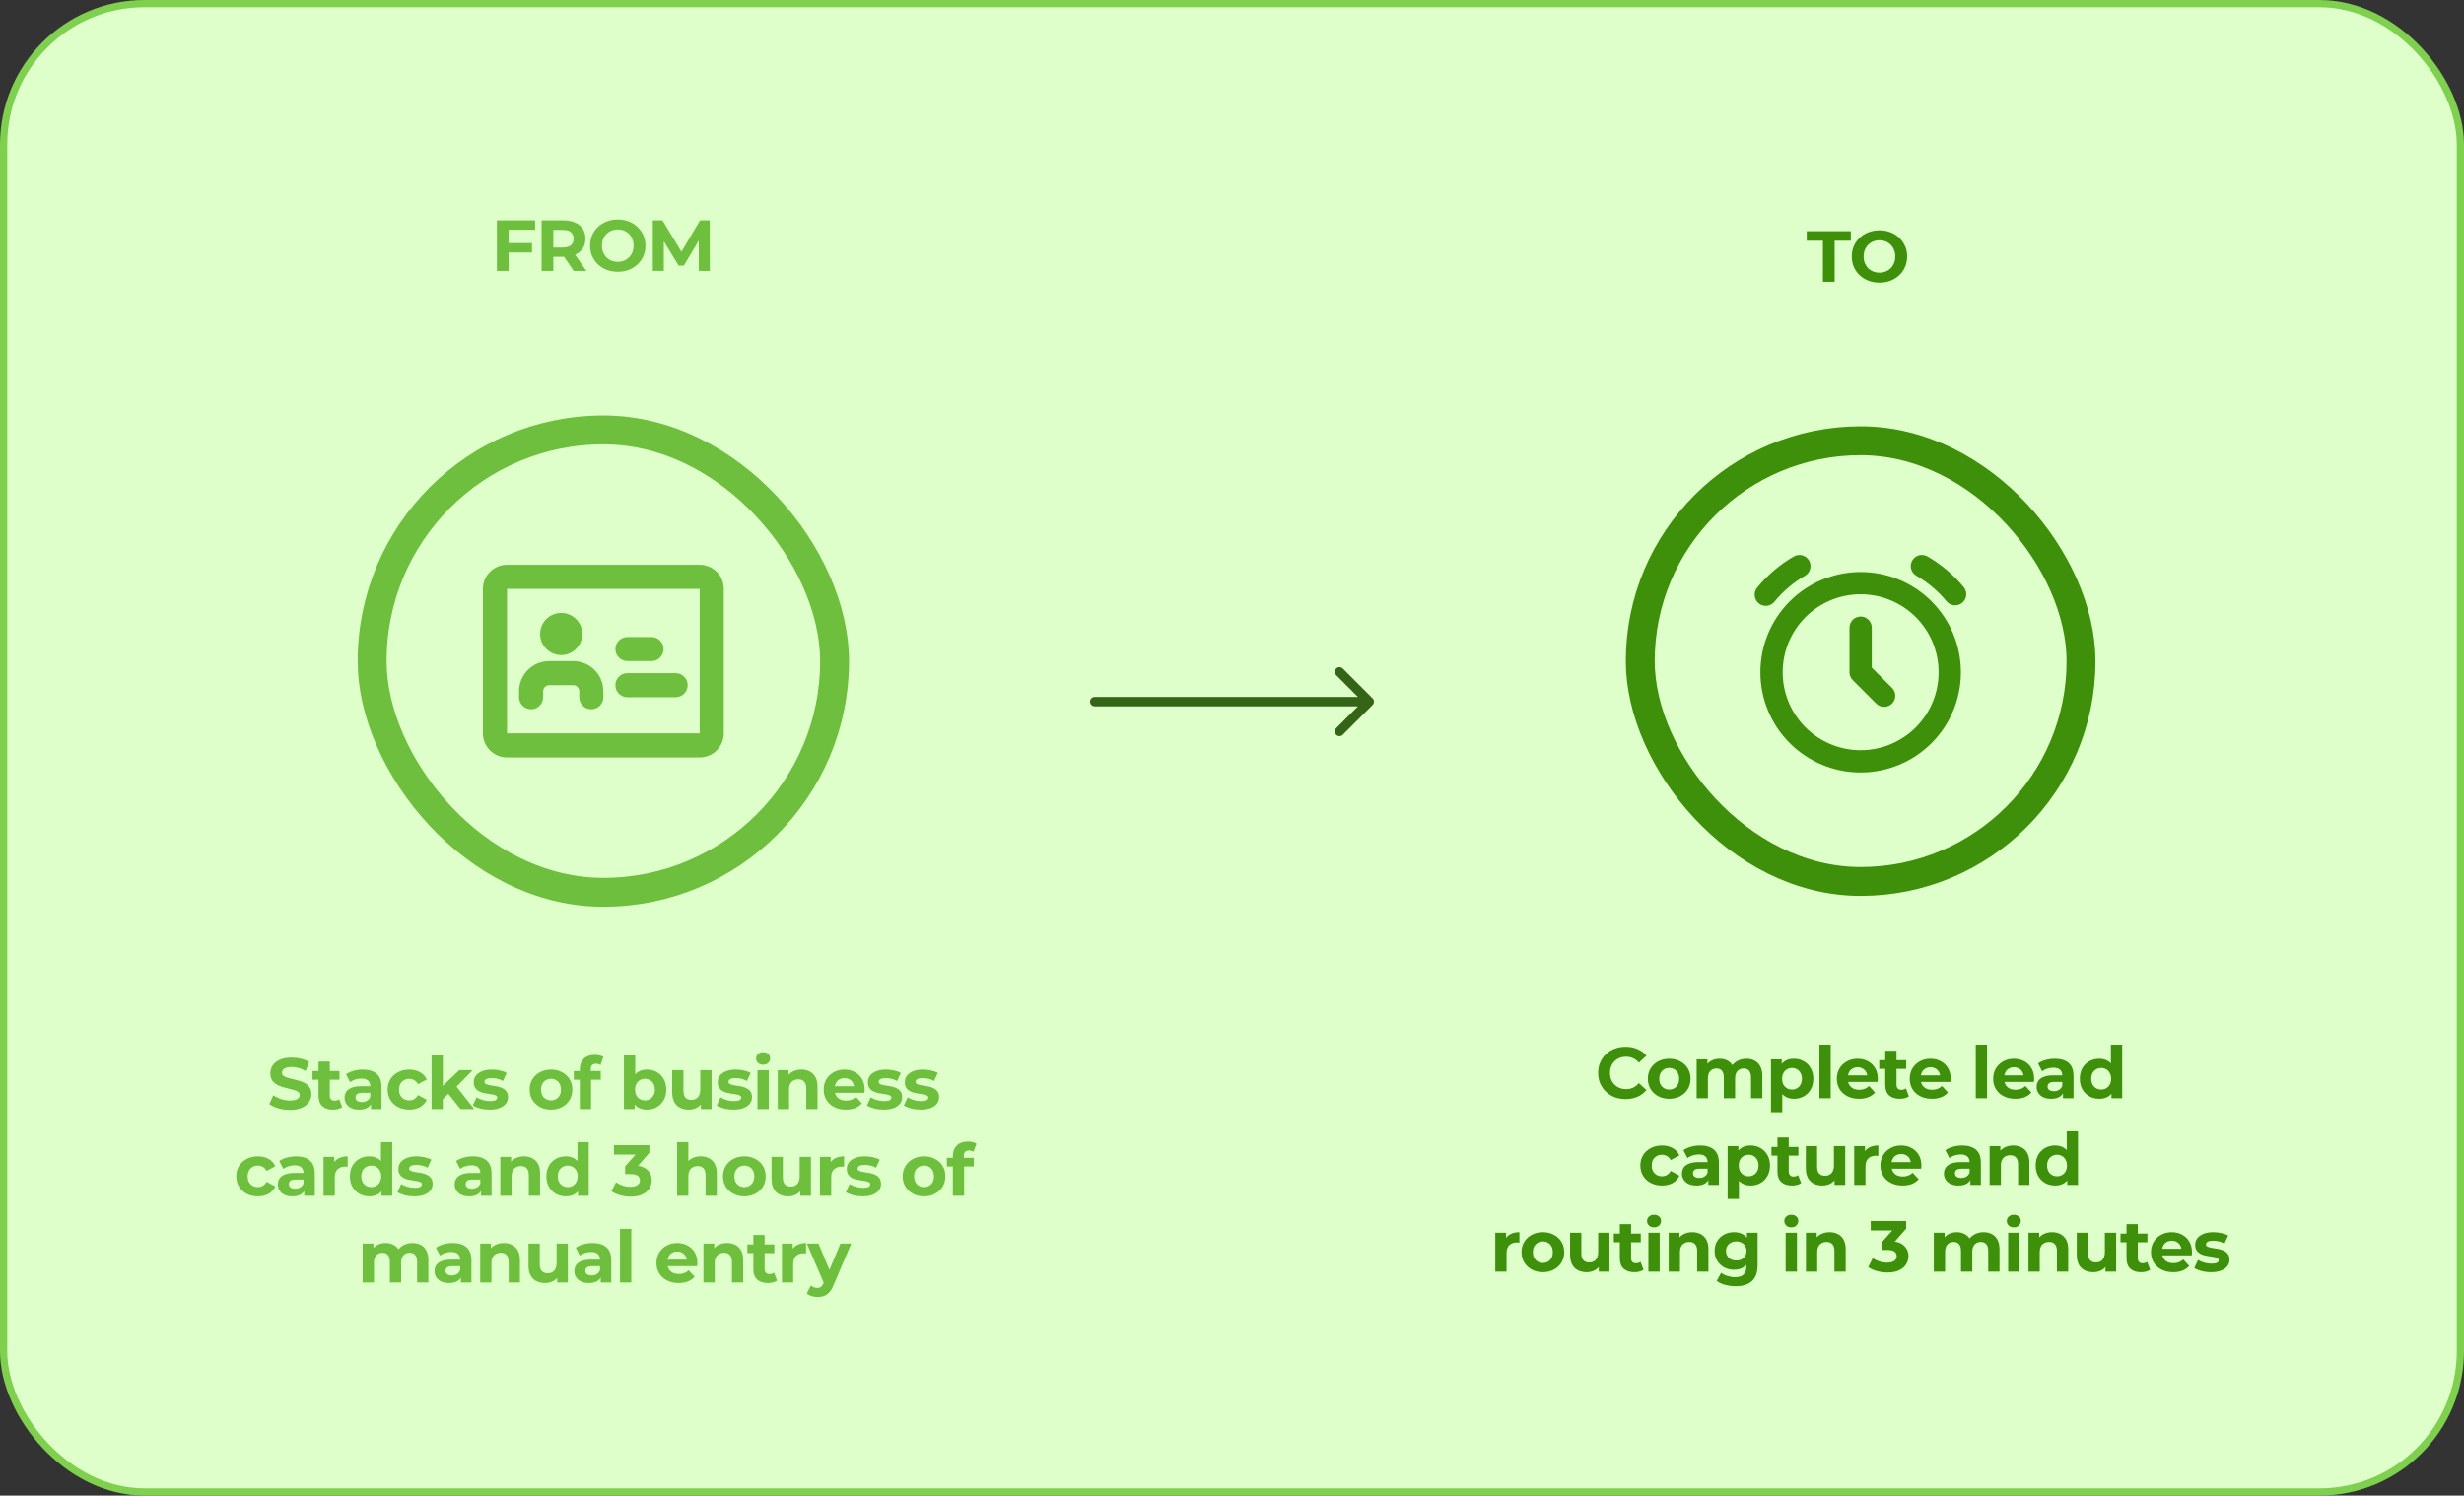 <svg width="341" height="207" viewBox="0 0 341 207" fill="none" xmlns="http://www.w3.org/2000/svg">
<rect x="0" y="0" width="341" height="207" fill="#333333" stroke="none"/>
<rect x="0.5" y="0.5" width="340" height="206" rx="19.5" fill="#DEFFC9"/>
<rect x="0.5" y="0.5" width="340" height="206" rx="19.5" stroke="#7FD04E"/>
<path d="M70.266 33.65H73.626V34.95H70.266V33.65ZM70.386 37.5H68.766V30.5H74.056V31.8H70.386V37.5ZM74.953 37.5V30.5H77.983C78.609 30.5 79.149 30.603 79.603 30.81C80.056 31.01 80.406 31.3 80.653 31.68C80.899 32.06 81.022 32.513 81.022 33.04C81.022 33.56 80.899 34.01 80.653 34.39C80.406 34.763 80.056 35.05 79.603 35.25C79.149 35.45 78.609 35.55 77.983 35.55H75.853L76.573 34.84V37.5H74.953ZM79.403 37.5L77.653 34.96H79.382L81.153 37.5H79.403ZM76.573 35.02L75.853 34.26H77.892C78.392 34.26 78.766 34.153 79.013 33.94C79.259 33.72 79.382 33.42 79.382 33.04C79.382 32.653 79.259 32.353 79.013 32.14C78.766 31.927 78.392 31.82 77.892 31.82H75.853L76.573 31.05V35.02ZM85.506 37.62C84.953 37.62 84.439 37.53 83.966 37.35C83.499 37.17 83.093 36.917 82.746 36.59C82.406 36.263 82.139 35.88 81.946 35.44C81.759 35 81.666 34.52 81.666 34C81.666 33.48 81.759 33 81.946 32.56C82.139 32.12 82.409 31.737 82.756 31.41C83.103 31.083 83.509 30.83 83.976 30.65C84.443 30.47 84.949 30.38 85.496 30.38C86.049 30.38 86.556 30.47 87.016 30.65C87.483 30.83 87.886 31.083 88.226 31.41C88.573 31.737 88.843 32.12 89.036 32.56C89.229 32.993 89.326 33.473 89.326 34C89.326 34.52 89.229 35.003 89.036 35.45C88.843 35.89 88.573 36.273 88.226 36.6C87.886 36.92 87.483 37.17 87.016 37.35C86.556 37.53 86.053 37.62 85.506 37.62ZM85.496 36.24C85.809 36.24 86.096 36.187 86.356 36.08C86.623 35.973 86.856 35.82 87.056 35.62C87.256 35.42 87.409 35.183 87.516 34.91C87.629 34.637 87.686 34.333 87.686 34C87.686 33.667 87.629 33.363 87.516 33.09C87.409 32.817 87.256 32.58 87.056 32.38C86.863 32.18 86.633 32.027 86.366 31.92C86.099 31.813 85.809 31.76 85.496 31.76C85.183 31.76 84.893 31.813 84.626 31.92C84.366 32.027 84.136 32.18 83.936 32.38C83.736 32.58 83.579 32.817 83.466 33.09C83.359 33.363 83.306 33.667 83.306 34C83.306 34.327 83.359 34.63 83.466 34.91C83.579 35.183 83.733 35.42 83.926 35.62C84.126 35.82 84.359 35.973 84.626 36.08C84.893 36.187 85.183 36.24 85.496 36.24ZM90.344 37.5V30.5H91.683L94.663 35.44H93.954L96.883 30.5H98.213L98.234 37.5H96.713L96.704 32.83H96.984L94.644 36.76H93.913L91.523 32.83H91.864V37.5H90.344Z" fill="#6FBF3E"/>
<rect x="51.5" y="59.5" width="64" height="64" rx="32" stroke="#6FBF3E" stroke-width="4"/>
<path fill-rule="evenodd" clip-rule="evenodd" d="M70.167 78.167C69.283 78.167 68.435 78.518 67.81 79.143C67.184 79.768 66.833 80.616 66.833 81.5V101.5C66.833 102.384 67.184 103.232 67.81 103.857C68.435 104.482 69.283 104.834 70.167 104.834H96.833C97.717 104.834 98.565 104.482 99.19 103.857C99.816 103.232 100.167 102.384 100.167 101.5V81.5C100.167 80.616 99.816 79.768 99.19 79.143C98.565 78.518 97.717 78.167 96.833 78.167H70.167ZM70.167 81.5H96.833V101.5H70.167V81.5ZM80.583 87.75C80.583 88.524 80.276 89.266 79.729 89.813C79.182 90.36 78.44 90.667 77.667 90.667C76.893 90.667 76.151 90.36 75.604 89.813C75.057 89.266 74.75 88.524 74.75 87.75C74.75 86.977 75.057 86.235 75.604 85.688C76.151 85.141 76.893 84.834 77.667 84.834C78.44 84.834 79.182 85.141 79.729 85.688C80.276 86.235 80.583 86.977 80.583 87.75ZM71.833 95.667C71.833 94.562 72.272 93.502 73.054 92.721C73.835 91.939 74.895 91.5 76 91.5H79.333C79.88 91.5 80.422 91.608 80.928 91.817C81.433 92.027 81.893 92.334 82.28 92.721C82.666 93.108 82.973 93.567 83.183 94.073C83.392 94.578 83.5 95.12 83.5 95.667V96.5C83.5 96.942 83.324 97.366 83.012 97.679C82.699 97.991 82.275 98.167 81.833 98.167C81.391 98.167 80.967 97.991 80.655 97.679C80.342 97.366 80.167 96.942 80.167 96.5V95.667C80.167 95.446 80.079 95.234 79.923 95.078C79.766 94.921 79.554 94.834 79.333 94.834H76C75.779 94.834 75.567 94.921 75.411 95.078C75.254 95.234 75.167 95.446 75.167 95.667V96.5C75.167 96.942 74.991 97.366 74.678 97.679C74.366 97.991 73.942 98.167 73.5 98.167C73.058 98.167 72.634 97.991 72.322 97.679C72.009 97.366 71.833 96.942 71.833 96.5V95.667ZM85.167 89.834C85.167 89.392 85.342 88.968 85.655 88.655C85.967 88.343 86.391 88.167 86.833 88.167H90.167C90.609 88.167 91.033 88.343 91.345 88.655C91.658 88.968 91.833 89.392 91.833 89.834C91.833 90.276 91.658 90.7 91.345 91.012C91.033 91.325 90.609 91.5 90.167 91.5H86.833C86.391 91.5 85.967 91.325 85.655 91.012C85.342 90.7 85.167 90.276 85.167 89.834ZM86.833 93.167C86.391 93.167 85.967 93.343 85.655 93.655C85.342 93.968 85.167 94.392 85.167 94.834C85.167 95.276 85.342 95.7 85.655 96.012C85.967 96.325 86.391 96.5 86.833 96.5H93.5C93.942 96.5 94.366 96.325 94.678 96.012C94.991 95.7 95.167 95.276 95.167 94.834C95.167 94.392 94.991 93.968 94.678 93.655C94.366 93.343 93.942 93.167 93.5 93.167H86.833Z" fill="#6FBF3E"/>
<path d="M40.124 153.62C39.564 153.62 39.028 153.547 38.514 153.4C38.001 153.247 37.588 153.05 37.274 152.81L37.824 151.59C38.124 151.803 38.478 151.98 38.884 152.12C39.298 152.253 39.714 152.32 40.134 152.32C40.454 152.32 40.711 152.29 40.904 152.23C41.104 152.163 41.251 152.073 41.344 151.96C41.438 151.847 41.484 151.717 41.484 151.57C41.484 151.383 41.411 151.237 41.264 151.13C41.118 151.017 40.924 150.927 40.684 150.86C40.444 150.787 40.178 150.72 39.884 150.66C39.598 150.593 39.308 150.513 39.014 150.42C38.728 150.327 38.464 150.207 38.224 150.06C37.984 149.913 37.788 149.72 37.634 149.48C37.488 149.24 37.414 148.933 37.414 148.56C37.414 148.16 37.521 147.797 37.734 147.47C37.954 147.137 38.281 146.873 38.714 146.68C39.154 146.48 39.704 146.38 40.364 146.38C40.804 146.38 41.238 146.433 41.664 146.54C42.091 146.64 42.468 146.793 42.794 147L42.294 148.23C41.968 148.043 41.641 147.907 41.314 147.82C40.988 147.727 40.668 147.68 40.354 147.68C40.041 147.68 39.784 147.717 39.584 147.79C39.384 147.863 39.241 147.96 39.154 148.08C39.068 148.193 39.024 148.327 39.024 148.48C39.024 148.66 39.098 148.807 39.244 148.92C39.391 149.027 39.584 149.113 39.824 149.18C40.064 149.247 40.328 149.313 40.614 149.38C40.908 149.447 41.198 149.523 41.484 149.61C41.778 149.697 42.044 149.813 42.284 149.96C42.524 150.107 42.718 150.3 42.864 150.54C43.018 150.78 43.094 151.083 43.094 151.45C43.094 151.843 42.984 152.203 42.764 152.53C42.544 152.857 42.214 153.12 41.774 153.32C41.341 153.52 40.791 153.62 40.124 153.62ZM46.091 153.58C45.458 153.58 44.965 153.42 44.611 153.1C44.258 152.773 44.081 152.29 44.081 151.65V146.93H45.641V151.63C45.641 151.857 45.701 152.033 45.821 152.16C45.941 152.28 46.105 152.34 46.311 152.34C46.558 152.34 46.768 152.273 46.941 152.14L47.361 153.24C47.201 153.353 47.008 153.44 46.781 153.5C46.561 153.553 46.331 153.58 46.091 153.58ZM43.251 149.44V148.24H46.981V149.44H43.251ZM51.337 153.5V152.45L51.237 152.22V150.34C51.237 150.007 51.134 149.747 50.927 149.56C50.727 149.373 50.417 149.28 49.997 149.28C49.71 149.28 49.427 149.327 49.147 149.42C48.874 149.507 48.64 149.627 48.447 149.78L47.887 148.69C48.18 148.483 48.534 148.323 48.947 148.21C49.36 148.097 49.78 148.04 50.207 148.04C51.027 148.04 51.664 148.233 52.117 148.62C52.57 149.007 52.797 149.61 52.797 150.43V153.5H51.337ZM49.697 153.58C49.277 153.58 48.917 153.51 48.617 153.37C48.317 153.223 48.087 153.027 47.927 152.78C47.767 152.533 47.687 152.257 47.687 151.95C47.687 151.63 47.764 151.35 47.917 151.11C48.077 150.87 48.327 150.683 48.667 150.55C49.007 150.41 49.45 150.34 49.997 150.34H51.427V151.25H50.167C49.8 151.25 49.547 151.31 49.407 151.43C49.274 151.55 49.207 151.7 49.207 151.88C49.207 152.08 49.284 152.24 49.437 152.36C49.597 152.473 49.814 152.53 50.087 152.53C50.347 152.53 50.58 152.47 50.787 152.35C50.994 152.223 51.144 152.04 51.237 151.8L51.477 152.52C51.364 152.867 51.157 153.13 50.857 153.31C50.557 153.49 50.17 153.58 49.697 153.58ZM56.648 153.58C56.068 153.58 55.551 153.463 55.098 153.23C54.645 152.99 54.288 152.66 54.028 152.24C53.775 151.82 53.648 151.343 53.648 150.81C53.648 150.27 53.775 149.793 54.028 149.38C54.288 148.96 54.645 148.633 55.098 148.4C55.551 148.16 56.068 148.04 56.648 148.04C57.215 148.04 57.708 148.16 58.128 148.4C58.548 148.633 58.858 148.97 59.058 149.41L57.848 150.06C57.708 149.807 57.531 149.62 57.318 149.5C57.111 149.38 56.885 149.32 56.638 149.32C56.371 149.32 56.131 149.38 55.918 149.5C55.705 149.62 55.535 149.79 55.408 150.01C55.288 150.23 55.228 150.497 55.228 150.81C55.228 151.123 55.288 151.39 55.408 151.61C55.535 151.83 55.705 152 55.918 152.12C56.131 152.24 56.371 152.3 56.638 152.3C56.885 152.3 57.111 152.243 57.318 152.13C57.531 152.01 57.708 151.82 57.848 151.56L59.058 152.22C58.858 152.653 58.548 152.99 58.128 153.23C57.708 153.463 57.215 153.58 56.648 153.58ZM61.017 152.4L61.057 150.5L63.567 148.12H65.427L63.017 150.57L62.207 151.23L61.017 152.4ZM59.727 153.5V146.08H61.287V153.5H59.727ZM63.737 153.5L61.917 151.24L62.897 150.03L65.627 153.5H63.737ZM67.763 153.58C67.303 153.58 66.859 153.527 66.433 153.42C66.013 153.307 65.679 153.167 65.433 153L65.953 151.88C66.199 152.033 66.489 152.16 66.823 152.26C67.163 152.353 67.496 152.4 67.823 152.4C68.183 152.4 68.436 152.357 68.583 152.27C68.736 152.183 68.813 152.063 68.813 151.91C68.813 151.783 68.753 151.69 68.633 151.63C68.519 151.563 68.366 151.513 68.173 151.48C67.979 151.447 67.766 151.413 67.533 151.38C67.306 151.347 67.076 151.303 66.843 151.25C66.609 151.19 66.396 151.103 66.203 150.99C66.009 150.877 65.853 150.723 65.733 150.53C65.619 150.337 65.563 150.087 65.563 149.78C65.563 149.44 65.659 149.14 65.853 148.88C66.053 148.62 66.339 148.417 66.713 148.27C67.086 148.117 67.533 148.04 68.053 148.04C68.419 148.04 68.793 148.08 69.173 148.16C69.553 148.24 69.869 148.357 70.123 148.51L69.603 149.62C69.343 149.467 69.079 149.363 68.813 149.31C68.553 149.25 68.299 149.22 68.053 149.22C67.706 149.22 67.453 149.267 67.293 149.36C67.133 149.453 67.053 149.573 67.053 149.72C67.053 149.853 67.109 149.953 67.223 150.02C67.343 150.087 67.499 150.14 67.693 150.18C67.886 150.22 68.096 150.257 68.323 150.29C68.556 150.317 68.789 150.36 69.023 150.42C69.256 150.48 69.466 150.567 69.653 150.68C69.846 150.787 70.003 150.937 70.123 151.13C70.243 151.317 70.303 151.563 70.303 151.87C70.303 152.203 70.203 152.5 70.003 152.76C69.803 153.013 69.513 153.213 69.133 153.36C68.759 153.507 68.303 153.58 67.763 153.58ZM76.257 153.58C75.684 153.58 75.174 153.46 74.727 153.22C74.287 152.98 73.937 152.653 73.677 152.24C73.424 151.82 73.297 151.343 73.297 150.81C73.297 150.27 73.424 149.793 73.677 149.38C73.937 148.96 74.287 148.633 74.727 148.4C75.174 148.16 75.684 148.04 76.257 148.04C76.824 148.04 77.331 148.16 77.777 148.4C78.224 148.633 78.574 148.957 78.827 149.37C79.081 149.783 79.207 150.263 79.207 150.81C79.207 151.343 79.081 151.82 78.827 152.24C78.574 152.653 78.224 152.98 77.777 153.22C77.331 153.46 76.824 153.58 76.257 153.58ZM76.257 152.3C76.517 152.3 76.751 152.24 76.957 152.12C77.164 152 77.327 151.83 77.447 151.61C77.567 151.383 77.627 151.117 77.627 150.81C77.627 150.497 77.567 150.23 77.447 150.01C77.327 149.79 77.164 149.62 76.957 149.5C76.751 149.38 76.517 149.32 76.257 149.32C75.997 149.32 75.764 149.38 75.557 149.5C75.35 149.62 75.184 149.79 75.057 150.01C74.937 150.23 74.877 150.497 74.877 150.81C74.877 151.117 74.937 151.383 75.057 151.61C75.184 151.83 75.35 152 75.557 152.12C75.764 152.24 75.997 152.3 76.257 152.3ZM80.24 153.5V148C80.24 147.393 80.42 146.91 80.78 146.55C81.14 146.183 81.653 146 82.32 146C82.547 146 82.763 146.023 82.97 146.07C83.183 146.117 83.363 146.19 83.51 146.29L83.1 147.42C83.013 147.36 82.917 147.313 82.81 147.28C82.703 147.247 82.59 147.23 82.47 147.23C82.243 147.23 82.067 147.297 81.94 147.43C81.82 147.557 81.76 147.75 81.76 148.01V148.51L81.8 149.18V153.5H80.24ZM79.41 149.44V148.24H83.14V149.44H79.41ZM89.529 153.58C89.056 153.58 88.649 153.48 88.309 153.28C87.969 153.08 87.709 152.777 87.529 152.37C87.349 151.957 87.259 151.437 87.259 150.81C87.259 150.177 87.352 149.657 87.539 149.25C87.732 148.843 87.999 148.54 88.339 148.34C88.679 148.14 89.076 148.04 89.529 148.04C90.036 148.04 90.489 148.153 90.889 148.38C91.296 148.607 91.616 148.927 91.849 149.34C92.089 149.753 92.209 150.243 92.209 150.81C92.209 151.37 92.089 151.857 91.849 152.27C91.616 152.683 91.296 153.007 90.889 153.24C90.489 153.467 90.036 153.58 89.529 153.58ZM86.349 153.5V146.08H87.909V149.21L87.809 150.8L87.839 152.4V153.5H86.349ZM89.259 152.3C89.519 152.3 89.749 152.24 89.949 152.12C90.156 152 90.319 151.83 90.439 151.61C90.566 151.383 90.629 151.117 90.629 150.81C90.629 150.497 90.566 150.23 90.439 150.01C90.319 149.79 90.156 149.62 89.949 149.5C89.749 149.38 89.519 149.32 89.259 149.32C88.999 149.32 88.766 149.38 88.559 149.5C88.352 149.62 88.189 149.79 88.069 150.01C87.949 150.23 87.889 150.497 87.889 150.81C87.889 151.117 87.949 151.383 88.069 151.61C88.189 151.83 88.352 152 88.559 152.12C88.766 152.24 88.999 152.3 89.259 152.3ZM95.323 153.58C94.877 153.58 94.477 153.493 94.123 153.32C93.777 153.147 93.507 152.883 93.313 152.53C93.12 152.17 93.023 151.713 93.023 151.16V148.12H94.583V150.93C94.583 151.377 94.677 151.707 94.863 151.92C95.057 152.127 95.327 152.23 95.673 152.23C95.913 152.23 96.127 152.18 96.313 152.08C96.5 151.973 96.647 151.813 96.753 151.6C96.86 151.38 96.913 151.107 96.913 150.78V148.12H98.473V153.5H96.993V152.02L97.263 152.45C97.083 152.823 96.817 153.107 96.463 153.3C96.117 153.487 95.737 153.58 95.323 153.58ZM101.529 153.58C101.069 153.58 100.625 153.527 100.199 153.42C99.779 153.307 99.445 153.167 99.199 153L99.719 151.88C99.965 152.033 100.255 152.16 100.589 152.26C100.929 152.353 101.262 152.4 101.589 152.4C101.949 152.4 102.202 152.357 102.349 152.27C102.502 152.183 102.579 152.063 102.579 151.91C102.579 151.783 102.519 151.69 102.399 151.63C102.285 151.563 102.132 151.513 101.939 151.48C101.745 151.447 101.532 151.413 101.299 151.38C101.072 151.347 100.842 151.303 100.609 151.25C100.375 151.19 100.162 151.103 99.969 150.99C99.775 150.877 99.619 150.723 99.499 150.53C99.385 150.337 99.329 150.087 99.329 149.78C99.329 149.44 99.425 149.14 99.619 148.88C99.819 148.62 100.105 148.417 100.479 148.27C100.852 148.117 101.299 148.04 101.819 148.04C102.185 148.04 102.559 148.08 102.939 148.16C103.319 148.24 103.635 148.357 103.889 148.51L103.369 149.62C103.109 149.467 102.845 149.363 102.579 149.31C102.319 149.25 102.065 149.22 101.819 149.22C101.472 149.22 101.219 149.267 101.059 149.36C100.899 149.453 100.819 149.573 100.819 149.72C100.819 149.853 100.875 149.953 100.989 150.02C101.109 150.087 101.265 150.14 101.459 150.18C101.652 150.22 101.862 150.257 102.089 150.29C102.322 150.317 102.555 150.36 102.789 150.42C103.022 150.48 103.232 150.567 103.419 150.68C103.612 150.787 103.769 150.937 103.889 151.13C104.009 151.317 104.069 151.563 104.069 151.87C104.069 152.203 103.969 152.5 103.769 152.76C103.569 153.013 103.279 153.213 102.899 153.36C102.525 153.507 102.069 153.58 101.529 153.58ZM104.831 153.5V148.12H106.391V153.5H104.831ZM105.611 147.37C105.324 147.37 105.091 147.287 104.911 147.12C104.731 146.953 104.641 146.747 104.641 146.5C104.641 146.253 104.731 146.047 104.911 145.88C105.091 145.713 105.324 145.63 105.611 145.63C105.898 145.63 106.131 145.71 106.311 145.87C106.491 146.023 106.581 146.223 106.581 146.47C106.581 146.73 106.491 146.947 106.311 147.12C106.138 147.287 105.904 147.37 105.611 147.37ZM110.909 148.04C111.336 148.04 111.716 148.127 112.049 148.3C112.389 148.467 112.656 148.727 112.849 149.08C113.042 149.427 113.139 149.873 113.139 150.42V153.5H111.579V150.66C111.579 150.227 111.482 149.907 111.289 149.7C111.102 149.493 110.836 149.39 110.489 149.39C110.242 149.39 110.019 149.443 109.819 149.55C109.626 149.65 109.472 149.807 109.359 150.02C109.252 150.233 109.199 150.507 109.199 150.84V153.5H107.639V148.12H109.129V149.61L108.849 149.16C109.042 148.8 109.319 148.523 109.679 148.33C110.039 148.137 110.449 148.04 110.909 148.04ZM117.062 153.58C116.449 153.58 115.909 153.46 115.442 153.22C114.982 152.98 114.625 152.653 114.372 152.24C114.119 151.82 113.992 151.343 113.992 150.81C113.992 150.27 114.115 149.793 114.362 149.38C114.615 148.96 114.959 148.633 115.392 148.4C115.825 148.16 116.315 148.04 116.862 148.04C117.389 148.04 117.862 148.153 118.282 148.38C118.709 148.6 119.045 148.92 119.292 149.34C119.539 149.753 119.662 150.25 119.662 150.83C119.662 150.89 119.659 150.96 119.652 151.04C119.645 151.113 119.639 151.183 119.632 151.25H115.262V150.34H118.812L118.212 150.61C118.212 150.33 118.155 150.087 118.042 149.88C117.929 149.673 117.772 149.513 117.572 149.4C117.372 149.28 117.139 149.22 116.872 149.22C116.605 149.22 116.369 149.28 116.162 149.4C115.962 149.513 115.805 149.677 115.692 149.89C115.579 150.097 115.522 150.343 115.522 150.63V150.87C115.522 151.163 115.585 151.423 115.712 151.65C115.845 151.87 116.029 152.04 116.262 152.16C116.502 152.273 116.782 152.33 117.102 152.33C117.389 152.33 117.639 152.287 117.852 152.2C118.072 152.113 118.272 151.983 118.452 151.81L119.282 152.71C119.035 152.99 118.725 153.207 118.352 153.36C117.979 153.507 117.549 153.58 117.062 153.58ZM122.311 153.58C121.851 153.58 121.407 153.527 120.981 153.42C120.561 153.307 120.227 153.167 119.981 153L120.501 151.88C120.747 152.033 121.037 152.16 121.371 152.26C121.711 152.353 122.044 152.4 122.371 152.4C122.731 152.4 122.984 152.357 123.131 152.27C123.284 152.183 123.361 152.063 123.361 151.91C123.361 151.783 123.301 151.69 123.181 151.63C123.067 151.563 122.914 151.513 122.721 151.48C122.527 151.447 122.314 151.413 122.081 151.38C121.854 151.347 121.624 151.303 121.391 151.25C121.157 151.19 120.944 151.103 120.751 150.99C120.557 150.877 120.401 150.723 120.281 150.53C120.167 150.337 120.111 150.087 120.111 149.78C120.111 149.44 120.207 149.14 120.401 148.88C120.601 148.62 120.887 148.417 121.261 148.27C121.634 148.117 122.081 148.04 122.601 148.04C122.967 148.04 123.341 148.08 123.721 148.16C124.101 148.24 124.417 148.357 124.671 148.51L124.151 149.62C123.891 149.467 123.627 149.363 123.361 149.31C123.101 149.25 122.847 149.22 122.601 149.22C122.254 149.22 122.001 149.267 121.841 149.36C121.681 149.453 121.601 149.573 121.601 149.72C121.601 149.853 121.657 149.953 121.771 150.02C121.891 150.087 122.047 150.14 122.241 150.18C122.434 150.22 122.644 150.257 122.871 150.29C123.104 150.317 123.337 150.36 123.571 150.42C123.804 150.48 124.014 150.567 124.201 150.68C124.394 150.787 124.551 150.937 124.671 151.13C124.791 151.317 124.851 151.563 124.851 151.87C124.851 152.203 124.751 152.5 124.551 152.76C124.351 153.013 124.061 153.213 123.681 153.36C123.307 153.507 122.851 153.58 122.311 153.58ZM127.423 153.58C126.963 153.58 126.52 153.527 126.093 153.42C125.673 153.307 125.34 153.167 125.093 153L125.613 151.88C125.86 152.033 126.15 152.16 126.483 152.26C126.823 152.353 127.156 152.4 127.483 152.4C127.843 152.4 128.096 152.357 128.243 152.27C128.396 152.183 128.473 152.063 128.473 151.91C128.473 151.783 128.413 151.69 128.293 151.63C128.18 151.563 128.026 151.513 127.833 151.48C127.64 151.447 127.426 151.413 127.193 151.38C126.966 151.347 126.736 151.303 126.503 151.25C126.27 151.19 126.056 151.103 125.863 150.99C125.67 150.877 125.513 150.723 125.393 150.53C125.28 150.337 125.223 150.087 125.223 149.78C125.223 149.44 125.32 149.14 125.513 148.88C125.713 148.62 126 148.417 126.373 148.27C126.746 148.117 127.193 148.04 127.713 148.04C128.08 148.04 128.453 148.08 128.833 148.16C129.213 148.24 129.53 148.357 129.783 148.51L129.263 149.62C129.003 149.467 128.74 149.363 128.473 149.31C128.213 149.25 127.96 149.22 127.713 149.22C127.366 149.22 127.113 149.267 126.953 149.36C126.793 149.453 126.713 149.573 126.713 149.72C126.713 149.853 126.77 149.953 126.883 150.02C127.003 150.087 127.16 150.14 127.353 150.18C127.546 150.22 127.756 150.257 127.983 150.29C128.216 150.317 128.45 150.36 128.683 150.42C128.916 150.48 129.126 150.567 129.313 150.68C129.506 150.787 129.663 150.937 129.783 151.13C129.903 151.317 129.963 151.563 129.963 151.87C129.963 152.203 129.863 152.5 129.663 152.76C129.463 153.013 129.173 153.213 128.793 153.36C128.42 153.507 127.963 153.58 127.423 153.58ZM35.695 165.58C35.115 165.58 34.598 165.463 34.145 165.23C33.692 164.99 33.335 164.66 33.075 164.24C32.822 163.82 32.695 163.343 32.695 162.81C32.695 162.27 32.822 161.793 33.075 161.38C33.335 160.96 33.692 160.633 34.145 160.4C34.598 160.16 35.115 160.04 35.695 160.04C36.262 160.04 36.755 160.16 37.175 160.4C37.595 160.633 37.905 160.97 38.105 161.41L36.895 162.06C36.755 161.807 36.578 161.62 36.365 161.5C36.158 161.38 35.932 161.32 35.685 161.32C35.418 161.32 35.178 161.38 34.965 161.5C34.752 161.62 34.582 161.79 34.455 162.01C34.335 162.23 34.275 162.497 34.275 162.81C34.275 163.123 34.335 163.39 34.455 163.61C34.582 163.83 34.752 164 34.965 164.12C35.178 164.24 35.418 164.3 35.685 164.3C35.932 164.3 36.158 164.243 36.365 164.13C36.578 164.01 36.755 163.82 36.895 163.56L38.105 164.22C37.905 164.653 37.595 164.99 37.175 165.23C36.755 165.463 36.262 165.58 35.695 165.58ZM42.103 165.5V164.45L42.003 164.22V162.34C42.003 162.007 41.9 161.747 41.693 161.56C41.493 161.373 41.183 161.28 40.763 161.28C40.477 161.28 40.193 161.327 39.913 161.42C39.64 161.507 39.407 161.627 39.213 161.78L38.653 160.69C38.947 160.483 39.3 160.323 39.713 160.21C40.127 160.097 40.547 160.04 40.973 160.04C41.793 160.04 42.43 160.233 42.883 160.62C43.337 161.007 43.563 161.61 43.563 162.43V165.5H42.103ZM40.463 165.58C40.043 165.58 39.683 165.51 39.383 165.37C39.083 165.223 38.853 165.027 38.693 164.78C38.533 164.533 38.453 164.257 38.453 163.95C38.453 163.63 38.53 163.35 38.683 163.11C38.843 162.87 39.093 162.683 39.433 162.55C39.773 162.41 40.217 162.34 40.763 162.34H42.193V163.25H40.933C40.566 163.25 40.313 163.31 40.173 163.43C40.04 163.55 39.973 163.7 39.973 163.88C39.973 164.08 40.05 164.24 40.203 164.36C40.363 164.473 40.58 164.53 40.853 164.53C41.113 164.53 41.346 164.47 41.553 164.35C41.76 164.223 41.91 164.04 42.003 163.8L42.243 164.52C42.13 164.867 41.923 165.13 41.623 165.31C41.323 165.49 40.937 165.58 40.463 165.58ZM44.775 165.5V160.12H46.265V161.64L46.055 161.2C46.215 160.82 46.472 160.533 46.825 160.34C47.178 160.14 47.608 160.04 48.115 160.04V161.48C48.048 161.473 47.988 161.47 47.935 161.47C47.882 161.463 47.825 161.46 47.765 161.46C47.338 161.46 46.992 161.583 46.725 161.83C46.465 162.07 46.335 162.447 46.335 162.96V165.5H44.775ZM51.114 165.58C50.607 165.58 50.15 165.467 49.744 165.24C49.337 165.007 49.014 164.683 48.774 164.27C48.54 163.857 48.424 163.37 48.424 162.81C48.424 162.243 48.54 161.753 48.774 161.34C49.014 160.927 49.337 160.607 49.744 160.38C50.15 160.153 50.607 160.04 51.114 160.04C51.567 160.04 51.964 160.14 52.304 160.34C52.644 160.54 52.907 160.843 53.094 161.25C53.28 161.657 53.374 162.177 53.374 162.81C53.374 163.437 53.284 163.957 53.104 164.37C52.924 164.777 52.664 165.08 52.324 165.28C51.99 165.48 51.587 165.58 51.114 165.58ZM51.384 164.3C51.637 164.3 51.867 164.24 52.074 164.12C52.28 164 52.444 163.83 52.564 163.61C52.69 163.383 52.754 163.117 52.754 162.81C52.754 162.497 52.69 162.23 52.564 162.01C52.444 161.79 52.28 161.62 52.074 161.5C51.867 161.38 51.637 161.32 51.384 161.32C51.124 161.32 50.89 161.38 50.684 161.5C50.477 161.62 50.31 161.79 50.184 162.01C50.064 162.23 50.004 162.497 50.004 162.81C50.004 163.117 50.064 163.383 50.184 163.61C50.31 163.83 50.477 164 50.684 164.12C50.89 164.24 51.124 164.3 51.384 164.3ZM52.794 165.5V164.4L52.824 162.8L52.724 161.21V158.08H54.284V165.5H52.794ZM57.337 165.58C56.877 165.58 56.434 165.527 56.007 165.42C55.587 165.307 55.254 165.167 55.007 165L55.527 163.88C55.774 164.033 56.064 164.16 56.397 164.26C56.737 164.353 57.071 164.4 57.397 164.4C57.757 164.4 58.011 164.357 58.157 164.27C58.311 164.183 58.387 164.063 58.387 163.91C58.387 163.783 58.327 163.69 58.207 163.63C58.094 163.563 57.941 163.513 57.747 163.48C57.554 163.447 57.341 163.413 57.107 163.38C56.881 163.347 56.651 163.303 56.417 163.25C56.184 163.19 55.971 163.103 55.777 162.99C55.584 162.877 55.427 162.723 55.307 162.53C55.194 162.337 55.137 162.087 55.137 161.78C55.137 161.44 55.234 161.14 55.427 160.88C55.627 160.62 55.914 160.417 56.287 160.27C56.661 160.117 57.107 160.04 57.627 160.04C57.994 160.04 58.367 160.08 58.747 160.16C59.127 160.24 59.444 160.357 59.697 160.51L59.177 161.62C58.917 161.467 58.654 161.363 58.387 161.31C58.127 161.25 57.874 161.22 57.627 161.22C57.281 161.22 57.027 161.267 56.867 161.36C56.707 161.453 56.627 161.573 56.627 161.72C56.627 161.853 56.684 161.953 56.797 162.02C56.917 162.087 57.074 162.14 57.267 162.18C57.461 162.22 57.671 162.257 57.897 162.29C58.131 162.317 58.364 162.36 58.597 162.42C58.831 162.48 59.041 162.567 59.227 162.68C59.421 162.787 59.577 162.937 59.697 163.13C59.817 163.317 59.877 163.563 59.877 163.87C59.877 164.203 59.777 164.5 59.577 164.76C59.377 165.013 59.087 165.213 58.707 165.36C58.334 165.507 57.877 165.58 57.337 165.58ZM66.572 165.5V164.45L66.472 164.22V162.34C66.472 162.007 66.369 161.747 66.162 161.56C65.962 161.373 65.652 161.28 65.232 161.28C64.945 161.28 64.662 161.327 64.382 161.42C64.109 161.507 63.875 161.627 63.682 161.78L63.122 160.69C63.415 160.483 63.769 160.323 64.182 160.21C64.595 160.097 65.015 160.04 65.442 160.04C66.262 160.04 66.899 160.233 67.352 160.62C67.805 161.007 68.032 161.61 68.032 162.43V165.5H66.572ZM64.932 165.58C64.512 165.58 64.152 165.51 63.852 165.37C63.552 165.223 63.322 165.027 63.162 164.78C63.002 164.533 62.922 164.257 62.922 163.95C62.922 163.63 62.999 163.35 63.152 163.11C63.312 162.87 63.562 162.683 63.902 162.55C64.242 162.41 64.685 162.34 65.232 162.34H66.662V163.25H65.402C65.035 163.25 64.782 163.31 64.642 163.43C64.509 163.55 64.442 163.7 64.442 163.88C64.442 164.08 64.519 164.24 64.672 164.36C64.832 164.473 65.049 164.53 65.322 164.53C65.582 164.53 65.815 164.47 66.022 164.35C66.229 164.223 66.379 164.04 66.472 163.8L66.712 164.52C66.599 164.867 66.392 165.13 66.092 165.31C65.792 165.49 65.405 165.58 64.932 165.58ZM72.514 160.04C72.941 160.04 73.32 160.127 73.654 160.3C73.994 160.467 74.26 160.727 74.454 161.08C74.647 161.427 74.744 161.873 74.744 162.42V165.5H73.184V162.66C73.184 162.227 73.087 161.907 72.894 161.7C72.707 161.493 72.441 161.39 72.094 161.39C71.847 161.39 71.624 161.443 71.424 161.55C71.231 161.65 71.077 161.807 70.964 162.02C70.857 162.233 70.804 162.507 70.804 162.84V165.5H69.244V160.12H70.734V161.61L70.454 161.16C70.647 160.8 70.924 160.523 71.284 160.33C71.644 160.137 72.054 160.04 72.514 160.04ZM78.307 165.58C77.8 165.58 77.344 165.467 76.937 165.24C76.53 165.007 76.207 164.683 75.967 164.27C75.734 163.857 75.617 163.37 75.617 162.81C75.617 162.243 75.734 161.753 75.967 161.34C76.207 160.927 76.53 160.607 76.937 160.38C77.344 160.153 77.8 160.04 78.307 160.04C78.76 160.04 79.157 160.14 79.497 160.34C79.837 160.54 80.1 160.843 80.287 161.25C80.474 161.657 80.567 162.177 80.567 162.81C80.567 163.437 80.477 163.957 80.297 164.37C80.117 164.777 79.857 165.08 79.517 165.28C79.184 165.48 78.78 165.58 78.307 165.58ZM78.577 164.3C78.83 164.3 79.06 164.24 79.267 164.12C79.474 164 79.637 163.83 79.757 163.61C79.884 163.383 79.947 163.117 79.947 162.81C79.947 162.497 79.884 162.23 79.757 162.01C79.637 161.79 79.474 161.62 79.267 161.5C79.06 161.38 78.83 161.32 78.577 161.32C78.317 161.32 78.084 161.38 77.877 161.5C77.67 161.62 77.504 161.79 77.377 162.01C77.257 162.23 77.197 162.497 77.197 162.81C77.197 163.117 77.257 163.383 77.377 163.61C77.504 163.83 77.67 164 77.877 164.12C78.084 164.24 78.317 164.3 78.577 164.3ZM79.987 165.5V164.4L80.017 162.8L79.917 161.21V158.08H81.477V165.5H79.987ZM87.293 165.62C86.806 165.62 86.323 165.557 85.843 165.43C85.363 165.297 84.956 165.11 84.623 164.87L85.253 163.63C85.519 163.823 85.829 163.977 86.183 164.09C86.536 164.203 86.893 164.26 87.253 164.26C87.659 164.26 87.98 164.18 88.213 164.02C88.446 163.86 88.563 163.64 88.563 163.36C88.563 163.093 88.46 162.883 88.253 162.73C88.046 162.577 87.713 162.5 87.253 162.5H86.513V161.43L88.463 159.22L88.643 159.8H84.973V158.5H89.873V159.55L87.933 161.76L87.113 161.29H87.583C88.443 161.29 89.093 161.483 89.533 161.87C89.973 162.257 90.193 162.753 90.193 163.36C90.193 163.753 90.09 164.123 89.883 164.47C89.676 164.81 89.359 165.087 88.933 165.3C88.506 165.513 87.96 165.62 87.293 165.62ZM96.973 160.04C97.4 160.04 97.779 160.127 98.113 160.3C98.453 160.467 98.719 160.727 98.913 161.08C99.106 161.427 99.203 161.873 99.203 162.42V165.5H97.643V162.66C97.643 162.227 97.546 161.907 97.353 161.7C97.166 161.493 96.9 161.39 96.553 161.39C96.306 161.39 96.083 161.443 95.883 161.55C95.689 161.65 95.536 161.807 95.423 162.02C95.316 162.233 95.263 162.507 95.263 162.84V165.5H93.703V158.08H95.263V161.61L94.913 161.16C95.106 160.8 95.383 160.523 95.743 160.33C96.103 160.137 96.513 160.04 96.973 160.04ZM103.016 165.58C102.443 165.58 101.933 165.46 101.486 165.22C101.046 164.98 100.696 164.653 100.436 164.24C100.183 163.82 100.056 163.343 100.056 162.81C100.056 162.27 100.183 161.793 100.436 161.38C100.696 160.96 101.046 160.633 101.486 160.4C101.933 160.16 102.443 160.04 103.016 160.04C103.583 160.04 104.089 160.16 104.536 160.4C104.983 160.633 105.333 160.957 105.586 161.37C105.839 161.783 105.966 162.263 105.966 162.81C105.966 163.343 105.839 163.82 105.586 164.24C105.333 164.653 104.983 164.98 104.536 165.22C104.089 165.46 103.583 165.58 103.016 165.58ZM103.016 164.3C103.276 164.3 103.509 164.24 103.716 164.12C103.923 164 104.086 163.83 104.206 163.61C104.326 163.383 104.386 163.117 104.386 162.81C104.386 162.497 104.326 162.23 104.206 162.01C104.086 161.79 103.923 161.62 103.716 161.5C103.509 161.38 103.276 161.32 103.016 161.32C102.756 161.32 102.523 161.38 102.316 161.5C102.109 161.62 101.943 161.79 101.816 162.01C101.696 162.23 101.636 162.497 101.636 162.81C101.636 163.117 101.696 163.383 101.816 163.61C101.943 163.83 102.109 164 102.316 164.12C102.523 164.24 102.756 164.3 103.016 164.3ZM109.079 165.58C108.632 165.58 108.232 165.493 107.879 165.32C107.532 165.147 107.262 164.883 107.069 164.53C106.875 164.17 106.779 163.713 106.779 163.16V160.12H108.339V162.93C108.339 163.377 108.432 163.707 108.619 163.92C108.812 164.127 109.082 164.23 109.429 164.23C109.669 164.23 109.882 164.18 110.069 164.08C110.255 163.973 110.402 163.813 110.509 163.6C110.615 163.38 110.669 163.107 110.669 162.78V160.12H112.229V165.5H110.749V164.02L111.019 164.45C110.839 164.823 110.572 165.107 110.219 165.3C109.872 165.487 109.492 165.58 109.079 165.58ZM113.474 165.5V160.12H114.964V161.64L114.754 161.2C114.914 160.82 115.171 160.533 115.524 160.34C115.877 160.14 116.307 160.04 116.814 160.04V161.48C116.747 161.473 116.687 161.47 116.634 161.47C116.581 161.463 116.524 161.46 116.464 161.46C116.037 161.46 115.691 161.583 115.424 161.83C115.164 162.07 115.034 162.447 115.034 162.96V165.5H113.474ZM119.391 165.58C118.931 165.58 118.487 165.527 118.061 165.42C117.641 165.307 117.307 165.167 117.061 165L117.581 163.88C117.827 164.033 118.117 164.16 118.451 164.26C118.791 164.353 119.124 164.4 119.451 164.4C119.811 164.4 120.064 164.357 120.211 164.27C120.364 164.183 120.441 164.063 120.441 163.91C120.441 163.783 120.381 163.69 120.261 163.63C120.147 163.563 119.994 163.513 119.801 163.48C119.607 163.447 119.394 163.413 119.161 163.38C118.934 163.347 118.704 163.303 118.471 163.25C118.237 163.19 118.024 163.103 117.831 162.99C117.637 162.877 117.481 162.723 117.361 162.53C117.247 162.337 117.191 162.087 117.191 161.78C117.191 161.44 117.287 161.14 117.481 160.88C117.681 160.62 117.967 160.417 118.341 160.27C118.714 160.117 119.161 160.04 119.681 160.04C120.047 160.04 120.421 160.08 120.801 160.16C121.181 160.24 121.497 160.357 121.751 160.51L121.231 161.62C120.971 161.467 120.707 161.363 120.441 161.31C120.181 161.25 119.927 161.22 119.681 161.22C119.334 161.22 119.081 161.267 118.921 161.36C118.761 161.453 118.681 161.573 118.681 161.72C118.681 161.853 118.737 161.953 118.851 162.02C118.971 162.087 119.127 162.14 119.321 162.18C119.514 162.22 119.724 162.257 119.951 162.29C120.184 162.317 120.417 162.36 120.651 162.42C120.884 162.48 121.094 162.567 121.281 162.68C121.474 162.787 121.631 162.937 121.751 163.13C121.871 163.317 121.931 163.563 121.931 163.87C121.931 164.203 121.831 164.5 121.631 164.76C121.431 165.013 121.141 165.213 120.761 165.36C120.387 165.507 119.931 165.58 119.391 165.58ZM127.885 165.58C127.312 165.58 126.802 165.46 126.355 165.22C125.915 164.98 125.565 164.653 125.305 164.24C125.052 163.82 124.925 163.343 124.925 162.81C124.925 162.27 125.052 161.793 125.305 161.38C125.565 160.96 125.915 160.633 126.355 160.4C126.802 160.16 127.312 160.04 127.885 160.04C128.452 160.04 128.958 160.16 129.405 160.4C129.852 160.633 130.202 160.957 130.455 161.37C130.708 161.783 130.835 162.263 130.835 162.81C130.835 163.343 130.708 163.82 130.455 164.24C130.202 164.653 129.852 164.98 129.405 165.22C128.958 165.46 128.452 165.58 127.885 165.58ZM127.885 164.3C128.145 164.3 128.378 164.24 128.585 164.12C128.792 164 128.955 163.83 129.075 163.61C129.195 163.383 129.255 163.117 129.255 162.81C129.255 162.497 129.195 162.23 129.075 162.01C128.955 161.79 128.792 161.62 128.585 161.5C128.378 161.38 128.145 161.32 127.885 161.32C127.625 161.32 127.392 161.38 127.185 161.5C126.978 161.62 126.812 161.79 126.685 162.01C126.565 162.23 126.505 162.497 126.505 162.81C126.505 163.117 126.565 163.383 126.685 163.61C126.812 163.83 126.978 164 127.185 164.12C127.392 164.24 127.625 164.3 127.885 164.3ZM131.868 165.5V160C131.868 159.393 132.048 158.91 132.408 158.55C132.768 158.183 133.281 158 133.948 158C134.174 158 134.391 158.023 134.598 158.07C134.811 158.117 134.991 158.19 135.138 158.29L134.728 159.42C134.641 159.36 134.544 159.313 134.438 159.28C134.331 159.247 134.218 159.23 134.098 159.23C133.871 159.23 133.694 159.297 133.568 159.43C133.448 159.557 133.388 159.75 133.388 160.01V160.51L133.428 161.18V165.5H131.868ZM131.038 161.44V160.24H134.768V161.44H131.038ZM57.085 172.04C57.512 172.04 57.889 172.127 58.215 172.3C58.549 172.467 58.809 172.727 58.995 173.08C59.189 173.427 59.285 173.873 59.285 174.42V177.5H57.725V174.66C57.725 174.227 57.635 173.907 57.455 173.7C57.275 173.493 57.022 173.39 56.695 173.39C56.469 173.39 56.265 173.443 56.085 173.55C55.905 173.65 55.765 173.803 55.665 174.01C55.565 174.217 55.515 174.48 55.515 174.8V177.5H53.955V174.66C53.955 174.227 53.865 173.907 53.685 173.7C53.512 173.493 53.262 173.39 52.935 173.39C52.709 173.39 52.505 173.443 52.325 173.55C52.145 173.65 52.005 173.803 51.905 174.01C51.805 174.217 51.755 174.48 51.755 174.8V177.5H50.195V172.12H51.685V173.59L51.405 173.16C51.592 172.793 51.855 172.517 52.195 172.33C52.542 172.137 52.935 172.04 53.375 172.04C53.869 172.04 54.299 172.167 54.665 172.42C55.039 172.667 55.285 173.047 55.405 173.56L54.855 173.41C55.035 172.99 55.322 172.657 55.715 172.41C56.115 172.163 56.572 172.04 57.085 172.04ZM63.784 177.5V176.45L63.684 176.22V174.34C63.684 174.007 63.58 173.747 63.374 173.56C63.174 173.373 62.864 173.28 62.444 173.28C62.157 173.28 61.874 173.327 61.594 173.42C61.32 173.507 61.087 173.627 60.894 173.78L60.334 172.69C60.627 172.483 60.98 172.323 61.394 172.21C61.807 172.097 62.227 172.04 62.654 172.04C63.474 172.04 64.11 172.233 64.564 172.62C65.017 173.007 65.244 173.61 65.244 174.43V177.5H63.784ZM62.144 177.58C61.724 177.58 61.364 177.51 61.064 177.37C60.764 177.223 60.534 177.027 60.374 176.78C60.214 176.533 60.134 176.257 60.134 175.95C60.134 175.63 60.21 175.35 60.364 175.11C60.524 174.87 60.774 174.683 61.114 174.55C61.454 174.41 61.897 174.34 62.444 174.34H63.874V175.25H62.614C62.247 175.25 61.994 175.31 61.854 175.43C61.72 175.55 61.654 175.7 61.654 175.88C61.654 176.08 61.73 176.24 61.884 176.36C62.044 176.473 62.26 176.53 62.534 176.53C62.794 176.53 63.027 176.47 63.234 176.35C63.44 176.223 63.59 176.04 63.684 175.8L63.924 176.52C63.81 176.867 63.604 177.13 63.304 177.31C63.004 177.49 62.617 177.58 62.144 177.58ZM69.725 172.04C70.152 172.04 70.532 172.127 70.865 172.3C71.206 172.467 71.472 172.727 71.665 173.08C71.859 173.427 71.956 173.873 71.956 174.42V177.5H70.395V174.66C70.395 174.227 70.299 173.907 70.106 173.7C69.919 173.493 69.652 173.39 69.305 173.39C69.059 173.39 68.835 173.443 68.635 173.55C68.442 173.65 68.289 173.807 68.175 174.02C68.069 174.233 68.016 174.507 68.016 174.84V177.5H66.456V172.12H67.945V173.61L67.665 173.16C67.859 172.8 68.135 172.523 68.496 172.33C68.856 172.137 69.266 172.04 69.725 172.04ZM75.44 177.58C74.993 177.58 74.593 177.493 74.24 177.32C73.893 177.147 73.623 176.883 73.43 176.53C73.236 176.17 73.14 175.713 73.14 175.16V172.12H74.7V174.93C74.7 175.377 74.793 175.707 74.98 175.92C75.173 176.127 75.443 176.23 75.79 176.23C76.03 176.23 76.243 176.18 76.43 176.08C76.616 175.973 76.763 175.813 76.87 175.6C76.976 175.38 77.03 175.107 77.03 174.78V172.12H78.59V177.5H77.11V176.02L77.38 176.45C77.2 176.823 76.933 177.107 76.58 177.3C76.233 177.487 75.853 177.58 75.44 177.58ZM83.135 177.5V176.45L83.035 176.22V174.34C83.035 174.007 82.931 173.747 82.725 173.56C82.525 173.373 82.215 173.28 81.795 173.28C81.508 173.28 81.225 173.327 80.945 173.42C80.671 173.507 80.438 173.627 80.245 173.78L79.685 172.69C79.978 172.483 80.332 172.323 80.745 172.21C81.158 172.097 81.578 172.04 82.005 172.04C82.825 172.04 83.462 172.233 83.915 172.62C84.368 173.007 84.595 173.61 84.595 174.43V177.5H83.135ZM81.495 177.58C81.075 177.58 80.715 177.51 80.415 177.37C80.115 177.223 79.885 177.027 79.725 176.78C79.565 176.533 79.485 176.257 79.485 175.95C79.485 175.63 79.561 175.35 79.715 175.11C79.875 174.87 80.125 174.683 80.465 174.55C80.805 174.41 81.248 174.34 81.795 174.34H83.225V175.25H81.965C81.598 175.25 81.345 175.31 81.205 175.43C81.072 175.55 81.005 175.7 81.005 175.88C81.005 176.08 81.082 176.24 81.235 176.36C81.395 176.473 81.612 176.53 81.885 176.53C82.145 176.53 82.378 176.47 82.585 176.35C82.791 176.223 82.942 176.04 83.035 175.8L83.275 176.52C83.162 176.867 82.955 177.13 82.655 177.31C82.355 177.49 81.968 177.58 81.495 177.58ZM85.807 177.5V170.08H87.367V177.5H85.807ZM93.917 177.58C93.303 177.58 92.763 177.46 92.297 177.22C91.837 176.98 91.48 176.653 91.227 176.24C90.973 175.82 90.847 175.343 90.847 174.81C90.847 174.27 90.97 173.793 91.217 173.38C91.47 172.96 91.813 172.633 92.247 172.4C92.68 172.16 93.17 172.04 93.717 172.04C94.243 172.04 94.717 172.153 95.137 172.38C95.563 172.6 95.9 172.92 96.147 173.34C96.393 173.753 96.517 174.25 96.517 174.83C96.517 174.89 96.513 174.96 96.507 175.04C96.5 175.113 96.493 175.183 96.487 175.25H92.117V174.34H95.667L95.067 174.61C95.067 174.33 95.01 174.087 94.897 173.88C94.783 173.673 94.627 173.513 94.427 173.4C94.227 173.28 93.993 173.22 93.727 173.22C93.46 173.22 93.223 173.28 93.017 173.4C92.817 173.513 92.66 173.677 92.547 173.89C92.433 174.097 92.377 174.343 92.377 174.63V174.87C92.377 175.163 92.44 175.423 92.567 175.65C92.7 175.87 92.883 176.04 93.117 176.16C93.357 176.273 93.637 176.33 93.957 176.33C94.243 176.33 94.493 176.287 94.707 176.2C94.927 176.113 95.127 175.983 95.307 175.81L96.137 176.71C95.89 176.99 95.58 177.207 95.207 177.36C94.833 177.507 94.403 177.58 93.917 177.58ZM100.625 172.04C101.052 172.04 101.432 172.127 101.765 172.3C102.105 172.467 102.372 172.727 102.565 173.08C102.758 173.427 102.855 173.873 102.855 174.42V177.5H101.295V174.66C101.295 174.227 101.198 173.907 101.005 173.7C100.818 173.493 100.552 173.39 100.205 173.39C99.959 173.39 99.735 173.443 99.535 173.55C99.342 173.65 99.189 173.807 99.075 174.02C98.969 174.233 98.915 174.507 98.915 174.84V177.5H97.355V172.12H98.845V173.61L98.565 173.16C98.758 172.8 99.035 172.523 99.395 172.33C99.755 172.137 100.165 172.04 100.625 172.04ZM106.269 177.58C105.636 177.58 105.143 177.42 104.789 177.1C104.436 176.773 104.259 176.29 104.259 175.65V170.93H105.819V175.63C105.819 175.857 105.879 176.033 105.999 176.16C106.119 176.28 106.283 176.34 106.489 176.34C106.736 176.34 106.946 176.273 107.119 176.14L107.539 177.24C107.379 177.353 107.186 177.44 106.959 177.5C106.739 177.553 106.509 177.58 106.269 177.58ZM103.429 173.44V172.24H107.159V173.44H103.429ZM108.215 177.5V172.12H109.705V173.64L109.495 173.2C109.655 172.82 109.912 172.533 110.265 172.34C110.618 172.14 111.048 172.04 111.555 172.04V173.48C111.488 173.473 111.428 173.47 111.375 173.47C111.322 173.463 111.265 173.46 111.205 173.46C110.778 173.46 110.432 173.583 110.165 173.83C109.905 174.07 109.775 174.447 109.775 174.96V177.5H108.215ZM113.148 179.52C112.868 179.52 112.591 179.477 112.318 179.39C112.045 179.303 111.821 179.183 111.648 179.03L112.218 177.92C112.338 178.027 112.475 178.11 112.628 178.17C112.788 178.23 112.945 178.26 113.098 178.26C113.318 178.26 113.491 178.207 113.618 178.1C113.751 178 113.871 177.83 113.978 177.59L114.258 176.93L114.378 176.76L116.308 172.12H117.808L115.378 177.83C115.205 178.263 115.005 178.603 114.778 178.85C114.558 179.097 114.311 179.27 114.038 179.37C113.771 179.47 113.475 179.52 113.148 179.52ZM114.068 177.71L111.668 172.12H113.278L115.138 176.62L114.068 177.71Z" fill="#6FBF3E"/>
<path d="M151.5 96.463C151.142 96.463 150.852 96.753 150.852 97.111C150.852 97.469 151.142 97.76 151.5 97.76L151.5 97.111L151.5 96.463ZM189.958 97.57C190.211 97.317 190.211 96.906 189.958 96.653L185.834 92.528C185.58 92.275 185.17 92.275 184.917 92.528C184.664 92.781 184.664 93.192 184.917 93.445L188.583 97.111L184.917 100.778C184.664 101.031 184.664 101.441 184.917 101.694C185.17 101.948 185.58 101.948 185.834 101.694L189.958 97.57ZM151.5 97.111L151.5 97.76L189.5 97.76L189.5 97.111L189.5 96.463L151.5 96.463L151.5 97.111Z" fill="#346416"/>
<path d="M252.28 39V33.32H250.04V32H256.14V33.32H253.9V39H252.28ZM260.114 39.12C259.561 39.12 259.047 39.03 258.574 38.85C258.107 38.67 257.701 38.417 257.354 38.09C257.014 37.763 256.747 37.38 256.554 36.94C256.367 36.5 256.274 36.02 256.274 35.5C256.274 34.98 256.367 34.5 256.554 34.06C256.747 33.62 257.017 33.237 257.364 32.91C257.711 32.583 258.117 32.33 258.584 32.15C259.051 31.97 259.557 31.88 260.104 31.88C260.657 31.88 261.164 31.97 261.624 32.15C262.091 32.33 262.494 32.583 262.834 32.91C263.181 33.237 263.451 33.62 263.644 34.06C263.837 34.493 263.934 34.973 263.934 35.5C263.934 36.02 263.837 36.503 263.644 36.95C263.451 37.39 263.181 37.773 262.834 38.1C262.494 38.42 262.091 38.67 261.624 38.85C261.164 39.03 260.661 39.12 260.114 39.12ZM260.104 37.74C260.417 37.74 260.704 37.687 260.964 37.58C261.231 37.473 261.464 37.32 261.664 37.12C261.864 36.92 262.017 36.683 262.124 36.41C262.237 36.137 262.294 35.833 262.294 35.5C262.294 35.167 262.237 34.863 262.124 34.59C262.017 34.317 261.864 34.08 261.664 33.88C261.471 33.68 261.241 33.527 260.974 33.42C260.707 33.313 260.417 33.26 260.104 33.26C259.791 33.26 259.501 33.313 259.234 33.42C258.974 33.527 258.744 33.68 258.544 33.88C258.344 34.08 258.187 34.317 258.074 34.59C257.967 34.863 257.914 35.167 257.914 35.5C257.914 35.827 257.967 36.13 258.074 36.41C258.187 36.683 258.341 36.92 258.534 37.12C258.734 37.32 258.967 37.473 259.234 37.58C259.501 37.687 259.791 37.74 260.104 37.74Z" fill="#3E900B"/>
<rect x="227" y="61" width="61" height="61" rx="30.5" stroke="#3E900B" stroke-width="4"/>
<path d="M257.499 79.167C259.321 79.167 261.126 79.525 262.809 80.223C264.492 80.92 266.022 81.942 267.31 83.231C268.599 84.519 269.621 86.049 270.318 87.732C271.015 89.415 271.374 91.219 271.374 93.042C271.374 94.864 271.015 96.668 270.318 98.351C269.621 100.035 268.599 101.564 267.31 102.853C266.022 104.141 264.492 105.163 262.809 105.86C261.126 106.558 259.321 106.917 257.499 106.917C253.819 106.917 250.29 105.455 247.688 102.853C245.086 100.251 243.624 96.722 243.624 93.042C243.624 89.362 245.086 85.833 247.688 83.231C250.29 80.629 253.819 79.167 257.499 79.167ZM257.499 82.25C256.082 82.25 254.679 82.529 253.369 83.071C252.06 83.614 250.871 84.409 249.868 85.411C248.866 86.413 248.071 87.603 247.529 88.912C246.987 90.221 246.708 91.624 246.708 93.042C246.708 94.459 246.987 95.862 247.529 97.171C248.071 98.481 248.866 99.67 249.868 100.672C250.871 101.675 252.06 102.469 253.369 103.012C254.679 103.554 256.082 103.833 257.499 103.833C260.361 103.833 263.106 102.696 265.13 100.672C267.154 98.649 268.291 95.904 268.291 93.042C268.291 90.18 267.154 87.435 265.13 85.411C263.106 83.387 260.361 82.25 257.499 82.25ZM257.499 85.333C257.877 85.333 258.241 85.472 258.524 85.723C258.806 85.974 258.986 86.32 259.03 86.695L259.041 86.875V92.403L261.836 95.197C262.115 95.474 262.279 95.847 262.292 96.24C262.305 96.633 262.168 97.016 261.908 97.311C261.648 97.606 261.285 97.791 260.893 97.827C260.501 97.864 260.111 97.749 259.801 97.506L259.655 97.377L256.409 94.132C256.164 93.887 256.009 93.566 255.968 93.222L255.958 93.022V86.875C255.958 86.466 256.12 86.074 256.409 85.785C256.698 85.496 257.09 85.333 257.499 85.333ZM264.643 77.579C264.745 77.403 264.88 77.25 265.041 77.127C265.202 77.004 265.385 76.914 265.581 76.862C265.777 76.809 265.981 76.796 266.181 76.823C266.382 76.85 266.576 76.916 266.751 77.017C268.674 78.131 270.382 79.581 271.794 81.297C272.04 81.614 272.153 82.015 272.108 82.414C272.064 82.812 271.865 83.178 271.555 83.433C271.245 83.688 270.848 83.812 270.448 83.779C270.048 83.746 269.677 83.558 269.413 83.255C268.236 81.823 266.811 80.615 265.206 79.686C264.852 79.481 264.594 79.145 264.489 78.75C264.383 78.355 264.439 77.933 264.643 77.579ZM248.249 77.019C248.425 76.918 248.618 76.852 248.819 76.825C249.019 76.798 249.223 76.812 249.419 76.864C249.615 76.916 249.798 77.006 249.959 77.129C250.12 77.252 250.255 77.406 250.356 77.581C250.457 77.756 250.523 77.95 250.55 78.15C250.577 78.351 250.563 78.555 250.511 78.751C250.459 78.946 250.369 79.13 250.246 79.291C250.123 79.451 249.969 79.586 249.794 79.688C248.189 80.617 246.764 81.826 245.587 83.258C245.46 83.421 245.303 83.557 245.123 83.658C244.943 83.758 244.745 83.822 244.54 83.845C244.335 83.868 244.128 83.849 243.93 83.791C243.733 83.732 243.549 83.634 243.39 83.503C243.231 83.373 243.099 83.211 243.004 83.028C242.908 82.846 242.85 82.646 242.833 82.441C242.816 82.235 242.84 82.028 242.904 81.833C242.968 81.637 243.071 81.456 243.206 81.3C244.618 79.583 246.326 78.133 248.249 77.019Z" fill="#3E900B"/>
<path d="M224.962 152.12C224.422 152.12 223.919 152.033 223.452 151.86C222.992 151.68 222.592 151.427 222.252 151.1C221.912 150.773 221.646 150.39 221.452 149.95C221.266 149.51 221.172 149.027 221.172 148.5C221.172 147.973 221.266 147.49 221.452 147.05C221.646 146.61 221.912 146.227 222.252 145.9C222.599 145.573 223.002 145.323 223.462 145.15C223.922 144.97 224.426 144.88 224.972 144.88C225.579 144.88 226.126 144.987 226.612 145.2C227.106 145.407 227.519 145.713 227.852 146.12L226.812 147.08C226.572 146.807 226.306 146.603 226.012 146.47C225.719 146.33 225.399 146.26 225.052 146.26C224.726 146.26 224.426 146.313 224.152 146.42C223.879 146.527 223.642 146.68 223.442 146.88C223.242 147.08 223.086 147.317 222.972 147.59C222.866 147.863 222.812 148.167 222.812 148.5C222.812 148.833 222.866 149.137 222.972 149.41C223.086 149.683 223.242 149.92 223.442 150.12C223.642 150.32 223.879 150.473 224.152 150.58C224.426 150.687 224.726 150.74 225.052 150.74C225.399 150.74 225.719 150.673 226.012 150.54C226.306 150.4 226.572 150.19 226.812 149.91L227.852 150.87C227.519 151.277 227.106 151.587 226.612 151.8C226.126 152.013 225.576 152.12 224.962 152.12ZM231.011 152.08C230.438 152.08 229.928 151.96 229.481 151.72C229.041 151.48 228.691 151.153 228.431 150.74C228.178 150.32 228.051 149.843 228.051 149.31C228.051 148.77 228.178 148.293 228.431 147.88C228.691 147.46 229.041 147.133 229.481 146.9C229.928 146.66 230.438 146.54 231.011 146.54C231.578 146.54 232.084 146.66 232.531 146.9C232.978 147.133 233.328 147.457 233.581 147.87C233.834 148.283 233.961 148.763 233.961 149.31C233.961 149.843 233.834 150.32 233.581 150.74C233.328 151.153 232.978 151.48 232.531 151.72C232.084 151.96 231.578 152.08 231.011 152.08ZM231.011 150.8C231.271 150.8 231.504 150.74 231.711 150.62C231.918 150.5 232.081 150.33 232.201 150.11C232.321 149.883 232.381 149.617 232.381 149.31C232.381 148.997 232.321 148.73 232.201 148.51C232.081 148.29 231.918 148.12 231.711 148C231.504 147.88 231.271 147.82 231.011 147.82C230.751 147.82 230.518 147.88 230.311 148C230.104 148.12 229.938 148.29 229.811 148.51C229.691 148.73 229.631 148.997 229.631 149.31C229.631 149.617 229.691 149.883 229.811 150.11C229.938 150.33 230.104 150.5 230.311 150.62C230.518 150.74 230.751 150.8 231.011 150.8ZM241.694 146.54C242.12 146.54 242.497 146.627 242.824 146.8C243.157 146.967 243.417 147.227 243.604 147.58C243.797 147.927 243.894 148.373 243.894 148.92V152H242.334V149.16C242.334 148.727 242.244 148.407 242.064 148.2C241.884 147.993 241.63 147.89 241.304 147.89C241.077 147.89 240.874 147.943 240.694 148.05C240.514 148.15 240.374 148.303 240.274 148.51C240.174 148.717 240.124 148.98 240.124 149.3V152H238.564V149.16C238.564 148.727 238.474 148.407 238.294 148.2C238.12 147.993 237.87 147.89 237.544 147.89C237.317 147.89 237.114 147.943 236.934 148.05C236.754 148.15 236.614 148.303 236.514 148.51C236.414 148.717 236.364 148.98 236.364 149.3V152H234.804V146.62H236.294V148.09L236.014 147.66C236.2 147.293 236.464 147.017 236.804 146.83C237.15 146.637 237.544 146.54 237.984 146.54C238.477 146.54 238.907 146.667 239.274 146.92C239.647 147.167 239.894 147.547 240.014 148.06L239.464 147.91C239.644 147.49 239.93 147.157 240.324 146.91C240.724 146.663 241.18 146.54 241.694 146.54ZM248.272 152.08C247.819 152.08 247.422 151.98 247.082 151.78C246.742 151.58 246.475 151.277 246.282 150.87C246.095 150.457 246.002 149.937 246.002 149.31C246.002 148.677 246.092 148.157 246.272 147.75C246.452 147.343 246.712 147.04 247.052 146.84C247.392 146.64 247.799 146.54 248.272 146.54C248.779 146.54 249.232 146.657 249.632 146.89C250.039 147.117 250.359 147.437 250.592 147.85C250.832 148.263 250.952 148.75 250.952 149.31C250.952 149.877 250.832 150.367 250.592 150.78C250.359 151.193 250.039 151.513 249.632 151.74C249.232 151.967 248.779 152.08 248.272 152.08ZM245.092 153.94V146.62H246.582V147.72L246.552 149.32L246.652 150.91V153.94H245.092ZM248.002 150.8C248.262 150.8 248.492 150.74 248.692 150.62C248.899 150.5 249.062 150.33 249.182 150.11C249.309 149.883 249.372 149.617 249.372 149.31C249.372 148.997 249.309 148.73 249.182 148.51C249.062 148.29 248.899 148.12 248.692 148C248.492 147.88 248.262 147.82 248.002 147.82C247.742 147.82 247.509 147.88 247.302 148C247.095 148.12 246.932 148.29 246.812 148.51C246.692 148.73 246.632 148.997 246.632 149.31C246.632 149.617 246.692 149.883 246.812 150.11C246.932 150.33 247.095 150.5 247.302 150.62C247.509 150.74 247.742 150.8 248.002 150.8ZM251.796 152V144.58H253.356V152H251.796ZM257.274 152.08C256.661 152.08 256.121 151.96 255.654 151.72C255.194 151.48 254.837 151.153 254.584 150.74C254.331 150.32 254.204 149.843 254.204 149.31C254.204 148.77 254.327 148.293 254.574 147.88C254.827 147.46 255.171 147.133 255.604 146.9C256.037 146.66 256.527 146.54 257.074 146.54C257.601 146.54 258.074 146.653 258.494 146.88C258.921 147.1 259.257 147.42 259.504 147.84C259.751 148.253 259.874 148.75 259.874 149.33C259.874 149.39 259.871 149.46 259.864 149.54C259.857 149.613 259.851 149.683 259.844 149.75H255.474V148.84H259.024L258.424 149.11C258.424 148.83 258.367 148.587 258.254 148.38C258.141 148.173 257.984 148.013 257.784 147.9C257.584 147.78 257.351 147.72 257.084 147.72C256.817 147.72 256.581 147.78 256.374 147.9C256.174 148.013 256.017 148.177 255.904 148.39C255.791 148.597 255.734 148.843 255.734 149.13V149.37C255.734 149.663 255.797 149.923 255.924 150.15C256.057 150.37 256.241 150.54 256.474 150.66C256.714 150.773 256.994 150.83 257.314 150.83C257.601 150.83 257.851 150.787 258.064 150.7C258.284 150.613 258.484 150.483 258.664 150.31L259.494 151.21C259.247 151.49 258.937 151.707 258.564 151.86C258.191 152.007 257.761 152.08 257.274 152.08ZM262.913 152.08C262.279 152.08 261.786 151.92 261.433 151.6C261.079 151.273 260.903 150.79 260.903 150.15V145.43H262.463V150.13C262.463 150.357 262.523 150.533 262.643 150.66C262.763 150.78 262.926 150.84 263.133 150.84C263.379 150.84 263.589 150.773 263.763 150.64L264.183 151.74C264.023 151.853 263.829 151.94 263.603 152C263.383 152.053 263.153 152.08 262.913 152.08ZM260.073 147.94V146.74H263.803V147.94H260.073ZM267.362 152.08C266.749 152.08 266.209 151.96 265.742 151.72C265.282 151.48 264.926 151.153 264.672 150.74C264.419 150.32 264.292 149.843 264.292 149.31C264.292 148.77 264.416 148.293 264.662 147.88C264.916 147.46 265.259 147.133 265.692 146.9C266.126 146.66 266.616 146.54 267.162 146.54C267.689 146.54 268.162 146.653 268.582 146.88C269.009 147.1 269.346 147.42 269.592 147.84C269.839 148.253 269.962 148.75 269.962 149.33C269.962 149.39 269.959 149.46 269.952 149.54C269.946 149.613 269.939 149.683 269.932 149.75H265.562V148.84H269.112L268.512 149.11C268.512 148.83 268.456 148.587 268.342 148.38C268.229 148.173 268.072 148.013 267.872 147.9C267.672 147.78 267.439 147.72 267.172 147.72C266.906 147.72 266.669 147.78 266.462 147.9C266.262 148.013 266.106 148.177 265.992 148.39C265.879 148.597 265.822 148.843 265.822 149.13V149.37C265.822 149.663 265.886 149.923 266.012 150.15C266.146 150.37 266.329 150.54 266.562 150.66C266.802 150.773 267.082 150.83 267.402 150.83C267.689 150.83 267.939 150.787 268.152 150.7C268.372 150.613 268.572 150.483 268.752 150.31L269.582 151.21C269.336 151.49 269.026 151.707 268.652 151.86C268.279 152.007 267.849 152.08 267.362 152.08ZM273.433 152V144.58H274.993V152H273.433ZM278.911 152.08C278.297 152.08 277.757 151.96 277.291 151.72C276.831 151.48 276.474 151.153 276.221 150.74C275.967 150.32 275.841 149.843 275.841 149.31C275.841 148.77 275.964 148.293 276.211 147.88C276.464 147.46 276.807 147.133 277.241 146.9C277.674 146.66 278.164 146.54 278.711 146.54C279.237 146.54 279.711 146.653 280.131 146.88C280.557 147.1 280.894 147.42 281.141 147.84C281.387 148.253 281.511 148.75 281.511 149.33C281.511 149.39 281.507 149.46 281.501 149.54C281.494 149.613 281.487 149.683 281.481 149.75H277.111V148.84H280.661L280.061 149.11C280.061 148.83 280.004 148.587 279.891 148.38C279.777 148.173 279.621 148.013 279.421 147.9C279.221 147.78 278.987 147.72 278.721 147.72C278.454 147.72 278.217 147.78 278.011 147.9C277.811 148.013 277.654 148.177 277.541 148.39C277.427 148.597 277.371 148.843 277.371 149.13V149.37C277.371 149.663 277.434 149.923 277.561 150.15C277.694 150.37 277.877 150.54 278.111 150.66C278.351 150.773 278.631 150.83 278.951 150.83C279.237 150.83 279.487 150.787 279.701 150.7C279.921 150.613 280.121 150.483 280.301 150.31L281.131 151.21C280.884 151.49 280.574 151.707 280.201 151.86C279.827 152.007 279.397 152.08 278.911 152.08ZM285.503 152V150.95L285.403 150.72V148.84C285.403 148.507 285.299 148.247 285.093 148.06C284.893 147.873 284.583 147.78 284.163 147.78C283.876 147.78 283.593 147.827 283.313 147.92C283.039 148.007 282.806 148.127 282.613 148.28L282.053 147.19C282.346 146.983 282.699 146.823 283.113 146.71C283.526 146.597 283.946 146.54 284.373 146.54C285.193 146.54 285.829 146.733 286.283 147.12C286.736 147.507 286.963 148.11 286.963 148.93V152H285.503ZM283.863 152.08C283.443 152.08 283.083 152.01 282.783 151.87C282.483 151.723 282.253 151.527 282.093 151.28C281.933 151.033 281.853 150.757 281.853 150.45C281.853 150.13 281.929 149.85 282.083 149.61C282.243 149.37 282.493 149.183 282.833 149.05C283.173 148.91 283.616 148.84 284.163 148.84H285.593V149.75H284.333C283.966 149.75 283.713 149.81 283.573 149.93C283.439 150.05 283.373 150.2 283.373 150.38C283.373 150.58 283.449 150.74 283.603 150.86C283.763 150.973 283.979 151.03 284.253 151.03C284.513 151.03 284.746 150.97 284.953 150.85C285.159 150.723 285.309 150.54 285.403 150.3L285.643 151.02C285.529 151.367 285.323 151.63 285.023 151.81C284.723 151.99 284.336 152.08 283.863 152.08ZM290.524 152.08C290.017 152.08 289.56 151.967 289.154 151.74C288.747 151.507 288.424 151.183 288.184 150.77C287.95 150.357 287.834 149.87 287.834 149.31C287.834 148.743 287.95 148.253 288.184 147.84C288.424 147.427 288.747 147.107 289.154 146.88C289.56 146.653 290.017 146.54 290.524 146.54C290.977 146.54 291.374 146.64 291.714 146.84C292.054 147.04 292.317 147.343 292.504 147.75C292.69 148.157 292.784 148.677 292.784 149.31C292.784 149.937 292.694 150.457 292.514 150.87C292.334 151.277 292.074 151.58 291.734 151.78C291.4 151.98 290.997 152.08 290.524 152.08ZM290.794 150.8C291.047 150.8 291.277 150.74 291.484 150.62C291.69 150.5 291.854 150.33 291.974 150.11C292.1 149.883 292.164 149.617 292.164 149.31C292.164 148.997 292.1 148.73 291.974 148.51C291.854 148.29 291.69 148.12 291.484 148C291.277 147.88 291.047 147.82 290.794 147.82C290.534 147.82 290.3 147.88 290.094 148C289.887 148.12 289.72 148.29 289.594 148.51C289.474 148.73 289.414 148.997 289.414 149.31C289.414 149.617 289.474 149.883 289.594 150.11C289.72 150.33 289.887 150.5 290.094 150.62C290.3 150.74 290.534 150.8 290.794 150.8ZM292.204 152V150.9L292.234 149.3L292.134 147.71V144.58H293.694V152H292.204ZM230.013 164.08C229.433 164.08 228.917 163.963 228.463 163.73C228.01 163.49 227.653 163.16 227.393 162.74C227.14 162.32 227.013 161.843 227.013 161.31C227.013 160.77 227.14 160.293 227.393 159.88C227.653 159.46 228.01 159.133 228.463 158.9C228.917 158.66 229.433 158.54 230.013 158.54C230.58 158.54 231.073 158.66 231.493 158.9C231.913 159.133 232.223 159.47 232.423 159.91L231.213 160.56C231.073 160.307 230.897 160.12 230.683 160C230.477 159.88 230.25 159.82 230.003 159.82C229.737 159.82 229.497 159.88 229.283 160C229.07 160.12 228.9 160.29 228.773 160.51C228.653 160.73 228.593 160.997 228.593 161.31C228.593 161.623 228.653 161.89 228.773 162.11C228.9 162.33 229.07 162.5 229.283 162.62C229.497 162.74 229.737 162.8 230.003 162.8C230.25 162.8 230.477 162.743 230.683 162.63C230.897 162.51 231.073 162.32 231.213 162.06L232.423 162.72C232.223 163.153 231.913 163.49 231.493 163.73C231.073 163.963 230.58 164.08 230.013 164.08ZM236.422 164V162.95L236.322 162.72V160.84C236.322 160.507 236.218 160.247 236.012 160.06C235.812 159.873 235.502 159.78 235.082 159.78C234.795 159.78 234.512 159.827 234.232 159.92C233.958 160.007 233.725 160.127 233.532 160.28L232.972 159.19C233.265 158.983 233.618 158.823 234.032 158.71C234.445 158.597 234.865 158.54 235.292 158.54C236.112 158.54 236.748 158.733 237.202 159.12C237.655 159.507 237.882 160.11 237.882 160.93V164H236.422ZM234.782 164.08C234.362 164.08 234.002 164.01 233.702 163.87C233.402 163.723 233.172 163.527 233.012 163.28C232.852 163.033 232.772 162.757 232.772 162.45C232.772 162.13 232.848 161.85 233.002 161.61C233.162 161.37 233.412 161.183 233.752 161.05C234.092 160.91 234.535 160.84 235.082 160.84H236.512V161.75H235.252C234.885 161.75 234.632 161.81 234.492 161.93C234.358 162.05 234.292 162.2 234.292 162.38C234.292 162.58 234.368 162.74 234.522 162.86C234.682 162.973 234.898 163.03 235.172 163.03C235.432 163.03 235.665 162.97 235.872 162.85C236.078 162.723 236.228 162.54 236.322 162.3L236.562 163.02C236.448 163.367 236.242 163.63 235.942 163.81C235.642 163.99 235.255 164.08 234.782 164.08ZM242.273 164.08C241.82 164.08 241.423 163.98 241.083 163.78C240.743 163.58 240.477 163.277 240.283 162.87C240.097 162.457 240.003 161.937 240.003 161.31C240.003 160.677 240.093 160.157 240.273 159.75C240.453 159.343 240.713 159.04 241.053 158.84C241.393 158.64 241.8 158.54 242.273 158.54C242.78 158.54 243.233 158.657 243.633 158.89C244.04 159.117 244.36 159.437 244.593 159.85C244.833 160.263 244.953 160.75 244.953 161.31C244.953 161.877 244.833 162.367 244.593 162.78C244.36 163.193 244.04 163.513 243.633 163.74C243.233 163.967 242.78 164.08 242.273 164.08ZM239.093 165.94V158.62H240.583V159.72L240.553 161.32L240.653 162.91V165.94H239.093ZM242.003 162.8C242.263 162.8 242.493 162.74 242.693 162.62C242.9 162.5 243.063 162.33 243.183 162.11C243.31 161.883 243.373 161.617 243.373 161.31C243.373 160.997 243.31 160.73 243.183 160.51C243.063 160.29 242.9 160.12 242.693 160C242.493 159.88 242.263 159.82 242.003 159.82C241.743 159.82 241.51 159.88 241.303 160C241.097 160.12 240.933 160.29 240.813 160.51C240.693 160.73 240.633 160.997 240.633 161.31C240.633 161.617 240.693 161.883 240.813 162.11C240.933 162.33 241.097 162.5 241.303 162.62C241.51 162.74 241.743 162.8 242.003 162.8ZM247.998 164.08C247.364 164.08 246.871 163.92 246.518 163.6C246.164 163.273 245.988 162.79 245.988 162.15V157.43H247.548V162.13C247.548 162.357 247.608 162.533 247.728 162.66C247.848 162.78 248.011 162.84 248.218 162.84C248.464 162.84 248.674 162.773 248.848 162.64L249.268 163.74C249.108 163.853 248.914 163.94 248.688 164C248.468 164.053 248.238 164.08 247.998 164.08ZM245.158 159.94V158.74H248.888V159.94H245.158ZM252.213 164.08C251.767 164.08 251.367 163.993 251.013 163.82C250.667 163.647 250.397 163.383 250.203 163.03C250.01 162.67 249.913 162.213 249.913 161.66V158.62H251.473V161.43C251.473 161.877 251.567 162.207 251.753 162.42C251.947 162.627 252.217 162.73 252.563 162.73C252.803 162.73 253.017 162.68 253.203 162.58C253.39 162.473 253.537 162.313 253.643 162.1C253.75 161.88 253.803 161.607 253.803 161.28V158.62H255.363V164H253.883V162.52L254.153 162.95C253.973 163.323 253.707 163.607 253.353 163.8C253.007 163.987 252.627 164.08 252.213 164.08ZM256.609 164V158.62H258.099V160.14L257.889 159.7C258.049 159.32 258.305 159.033 258.659 158.84C259.012 158.64 259.442 158.54 259.949 158.54V159.98C259.882 159.973 259.822 159.97 259.769 159.97C259.715 159.963 259.659 159.96 259.599 159.96C259.172 159.96 258.825 160.083 258.559 160.33C258.299 160.57 258.169 160.947 258.169 161.46V164H256.609ZM263.307 164.08C262.694 164.08 262.154 163.96 261.687 163.72C261.227 163.48 260.871 163.153 260.617 162.74C260.364 162.32 260.237 161.843 260.237 161.31C260.237 160.77 260.361 160.293 260.607 159.88C260.861 159.46 261.204 159.133 261.637 158.9C262.071 158.66 262.561 158.54 263.107 158.54C263.634 158.54 264.107 158.653 264.527 158.88C264.954 159.1 265.291 159.42 265.537 159.84C265.784 160.253 265.907 160.75 265.907 161.33C265.907 161.39 265.904 161.46 265.897 161.54C265.891 161.613 265.884 161.683 265.877 161.75H261.507V160.84H265.057L264.457 161.11C264.457 160.83 264.401 160.587 264.287 160.38C264.174 160.173 264.017 160.013 263.817 159.9C263.617 159.78 263.384 159.72 263.117 159.72C262.851 159.72 262.614 159.78 262.407 159.9C262.207 160.013 262.051 160.177 261.937 160.39C261.824 160.597 261.767 160.843 261.767 161.13V161.37C261.767 161.663 261.831 161.923 261.957 162.15C262.091 162.37 262.274 162.54 262.507 162.66C262.747 162.773 263.027 162.83 263.347 162.83C263.634 162.83 263.884 162.787 264.097 162.7C264.317 162.613 264.517 162.483 264.697 162.31L265.527 163.21C265.281 163.49 264.971 163.707 264.597 163.86C264.224 164.007 263.794 164.08 263.307 164.08ZM272.678 164V162.95L272.578 162.72V160.84C272.578 160.507 272.474 160.247 272.268 160.06C272.068 159.873 271.758 159.78 271.338 159.78C271.051 159.78 270.768 159.827 270.488 159.92C270.214 160.007 269.981 160.127 269.788 160.28L269.228 159.19C269.521 158.983 269.874 158.823 270.288 158.71C270.701 158.597 271.121 158.54 271.548 158.54C272.368 158.54 273.004 158.733 273.458 159.12C273.911 159.507 274.138 160.11 274.138 160.93V164H272.678ZM271.038 164.08C270.618 164.08 270.258 164.01 269.958 163.87C269.658 163.723 269.428 163.527 269.268 163.28C269.108 163.033 269.028 162.757 269.028 162.45C269.028 162.13 269.104 161.85 269.258 161.61C269.418 161.37 269.668 161.183 270.008 161.05C270.348 160.91 270.791 160.84 271.338 160.84H272.768V161.75H271.508C271.141 161.75 270.888 161.81 270.748 161.93C270.614 162.05 270.548 162.2 270.548 162.38C270.548 162.58 270.624 162.74 270.778 162.86C270.938 162.973 271.154 163.03 271.428 163.03C271.688 163.03 271.921 162.97 272.128 162.85C272.334 162.723 272.484 162.54 272.578 162.3L272.818 163.02C272.704 163.367 272.498 163.63 272.198 163.81C271.898 163.99 271.511 164.08 271.038 164.08ZM278.62 158.54C279.046 158.54 279.426 158.627 279.76 158.8C280.1 158.967 280.366 159.227 280.56 159.58C280.753 159.927 280.85 160.373 280.85 160.92V164H279.29V161.16C279.29 160.727 279.193 160.407 279 160.2C278.813 159.993 278.546 159.89 278.2 159.89C277.953 159.89 277.73 159.943 277.53 160.05C277.336 160.15 277.183 160.307 277.07 160.52C276.963 160.733 276.91 161.007 276.91 161.34V164H275.35V158.62H276.84V160.11L276.56 159.66C276.753 159.3 277.03 159.023 277.39 158.83C277.75 158.637 278.16 158.54 278.62 158.54ZM284.413 164.08C283.906 164.08 283.449 163.967 283.043 163.74C282.636 163.507 282.313 163.183 282.073 162.77C281.839 162.357 281.723 161.87 281.723 161.31C281.723 160.743 281.839 160.253 282.073 159.84C282.313 159.427 282.636 159.107 283.043 158.88C283.449 158.653 283.906 158.54 284.413 158.54C284.866 158.54 285.263 158.64 285.603 158.84C285.943 159.04 286.206 159.343 286.393 159.75C286.579 160.157 286.673 160.677 286.673 161.31C286.673 161.937 286.583 162.457 286.403 162.87C286.223 163.277 285.963 163.58 285.623 163.78C285.289 163.98 284.886 164.08 284.413 164.08ZM284.683 162.8C284.936 162.8 285.166 162.74 285.373 162.62C285.579 162.5 285.743 162.33 285.863 162.11C285.989 161.883 286.053 161.617 286.053 161.31C286.053 160.997 285.989 160.73 285.863 160.51C285.743 160.29 285.579 160.12 285.373 160C285.166 159.88 284.936 159.82 284.683 159.82C284.423 159.82 284.189 159.88 283.983 160C283.776 160.12 283.609 160.29 283.483 160.51C283.363 160.73 283.303 160.997 283.303 161.31C283.303 161.617 283.363 161.883 283.483 162.11C283.609 162.33 283.776 162.5 283.983 162.62C284.189 162.74 284.423 162.8 284.683 162.8ZM286.093 164V162.9L286.123 161.3L286.023 159.71V156.58H287.583V164H286.093ZM206.936 176V170.62H208.426V172.14L208.216 171.7C208.376 171.32 208.633 171.033 208.986 170.84C209.34 170.64 209.77 170.54 210.276 170.54V171.98C210.21 171.973 210.15 171.97 210.096 171.97C210.043 171.963 209.986 171.96 209.926 171.96C209.5 171.96 209.153 172.083 208.886 172.33C208.626 172.57 208.496 172.947 208.496 173.46V176H206.936ZM213.525 176.08C212.952 176.08 212.442 175.96 211.995 175.72C211.555 175.48 211.205 175.153 210.945 174.74C210.692 174.32 210.565 173.843 210.565 173.31C210.565 172.77 210.692 172.293 210.945 171.88C211.205 171.46 211.555 171.133 211.995 170.9C212.442 170.66 212.952 170.54 213.525 170.54C214.092 170.54 214.598 170.66 215.045 170.9C215.492 171.133 215.842 171.457 216.095 171.87C216.348 172.283 216.475 172.763 216.475 173.31C216.475 173.843 216.348 174.32 216.095 174.74C215.842 175.153 215.492 175.48 215.045 175.72C214.598 175.96 214.092 176.08 213.525 176.08ZM213.525 174.8C213.785 174.8 214.018 174.74 214.225 174.62C214.432 174.5 214.595 174.33 214.715 174.11C214.835 173.883 214.895 173.617 214.895 173.31C214.895 172.997 214.835 172.73 214.715 172.51C214.595 172.29 214.432 172.12 214.225 172C214.018 171.88 213.785 171.82 213.525 171.82C213.265 171.82 213.032 171.88 212.825 172C212.618 172.12 212.452 172.29 212.325 172.51C212.205 172.73 212.145 172.997 212.145 173.31C212.145 173.617 212.205 173.883 212.325 174.11C212.452 174.33 212.618 174.5 212.825 174.62C213.032 174.74 213.265 174.8 213.525 174.8ZM219.588 176.08C219.141 176.08 218.741 175.993 218.388 175.82C218.041 175.647 217.771 175.383 217.578 175.03C217.384 174.67 217.288 174.213 217.288 173.66V170.62H218.848V173.43C218.848 173.877 218.941 174.207 219.128 174.42C219.321 174.627 219.591 174.73 219.938 174.73C220.178 174.73 220.391 174.68 220.578 174.58C220.764 174.473 220.911 174.313 221.018 174.1C221.124 173.88 221.178 173.607 221.178 173.28V170.62H222.738V176H221.258V174.52L221.528 174.95C221.348 175.323 221.081 175.607 220.728 175.8C220.381 175.987 220.001 176.08 219.588 176.08ZM226.183 176.08C225.55 176.08 225.056 175.92 224.703 175.6C224.35 175.273 224.173 174.79 224.173 174.15V169.43H225.733V174.13C225.733 174.357 225.793 174.533 225.913 174.66C226.033 174.78 226.196 174.84 226.403 174.84C226.65 174.84 226.86 174.773 227.033 174.64L227.453 175.74C227.293 175.853 227.1 175.94 226.873 176C226.653 176.053 226.423 176.08 226.183 176.08ZM223.343 171.94V170.74H227.073V171.94H223.343ZM228.129 176V170.62H229.689V176H228.129ZM228.909 169.87C228.622 169.87 228.389 169.787 228.209 169.62C228.029 169.453 227.939 169.247 227.939 169C227.939 168.753 228.029 168.547 228.209 168.38C228.389 168.213 228.622 168.13 228.909 168.13C229.195 168.13 229.429 168.21 229.609 168.37C229.789 168.523 229.879 168.723 229.879 168.97C229.879 169.23 229.789 169.447 229.609 169.62C229.435 169.787 229.202 169.87 228.909 169.87ZM234.206 170.54C234.633 170.54 235.013 170.627 235.346 170.8C235.686 170.967 235.953 171.227 236.146 171.58C236.34 171.927 236.436 172.373 236.436 172.92V176H234.876V173.16C234.876 172.727 234.78 172.407 234.586 172.2C234.4 171.993 234.133 171.89 233.786 171.89C233.54 171.89 233.316 171.943 233.116 172.05C232.923 172.15 232.77 172.307 232.656 172.52C232.55 172.733 232.496 173.007 232.496 173.34V176H230.936V170.62H232.426V172.11L232.146 171.66C232.34 171.3 232.616 171.023 232.976 170.83C233.336 170.637 233.746 170.54 234.206 170.54ZM240.22 178.02C239.713 178.02 239.223 177.957 238.75 177.83C238.283 177.71 237.893 177.527 237.58 177.28L238.2 176.16C238.426 176.347 238.713 176.493 239.06 176.6C239.413 176.713 239.76 176.77 240.1 176.77C240.653 176.77 241.053 176.647 241.3 176.4C241.553 176.153 241.68 175.787 241.68 175.3V174.49L241.78 173.14L241.76 171.78V170.62H243.24V175.1C243.24 176.1 242.98 176.837 242.46 177.31C241.94 177.783 241.193 178.02 240.22 178.02ZM239.98 175.74C239.48 175.74 239.026 175.633 238.62 175.42C238.22 175.2 237.896 174.897 237.65 174.51C237.41 174.117 237.29 173.66 237.29 173.14C237.29 172.613 237.41 172.157 237.65 171.77C237.896 171.377 238.22 171.073 238.62 170.86C239.026 170.647 239.48 170.54 239.98 170.54C240.433 170.54 240.833 170.633 241.18 170.82C241.526 171 241.796 171.283 241.99 171.67C242.183 172.05 242.28 172.54 242.28 173.14C242.28 173.733 242.183 174.223 241.99 174.61C241.796 174.99 241.526 175.273 241.18 175.46C240.833 175.647 240.433 175.74 239.98 175.74ZM240.29 174.46C240.563 174.46 240.806 174.407 241.02 174.3C241.233 174.187 241.4 174.03 241.52 173.83C241.64 173.63 241.7 173.4 241.7 173.14C241.7 172.873 241.64 172.643 241.52 172.45C241.4 172.25 241.233 172.097 241.02 171.99C240.806 171.877 240.563 171.82 240.29 171.82C240.016 171.82 239.773 171.877 239.56 171.99C239.346 172.097 239.176 172.25 239.05 172.45C238.93 172.643 238.87 172.873 238.87 173.14C238.87 173.4 238.93 173.63 239.05 173.83C239.176 174.03 239.346 174.187 239.56 174.3C239.773 174.407 240.016 174.46 240.29 174.46ZM247.124 176V170.62H248.684V176H247.124ZM247.904 169.87C247.617 169.87 247.384 169.787 247.204 169.62C247.024 169.453 246.934 169.247 246.934 169C246.934 168.753 247.024 168.547 247.204 168.38C247.384 168.213 247.617 168.13 247.904 168.13C248.19 168.13 248.424 168.21 248.604 168.37C248.784 168.523 248.874 168.723 248.874 168.97C248.874 169.23 248.784 169.447 248.604 169.62C248.43 169.787 248.197 169.87 247.904 169.87ZM253.201 170.54C253.628 170.54 254.008 170.627 254.341 170.8C254.681 170.967 254.948 171.227 255.141 171.58C255.335 171.927 255.431 172.373 255.431 172.92V176H253.871V173.16C253.871 172.727 253.775 172.407 253.581 172.2C253.395 171.993 253.128 171.89 252.781 171.89C252.535 171.89 252.311 171.943 252.111 172.05C251.918 172.15 251.765 172.307 251.651 172.52C251.545 172.733 251.491 173.007 251.491 173.34V176H249.931V170.62H251.421V172.11L251.141 171.66C251.335 171.3 251.611 171.023 251.971 170.83C252.331 170.637 252.741 170.54 253.201 170.54ZM261.217 176.12C260.731 176.12 260.247 176.057 259.767 175.93C259.287 175.797 258.881 175.61 258.547 175.37L259.177 174.13C259.444 174.323 259.754 174.477 260.107 174.59C260.461 174.703 260.817 174.76 261.177 174.76C261.584 174.76 261.904 174.68 262.137 174.52C262.371 174.36 262.487 174.14 262.487 173.86C262.487 173.593 262.384 173.383 262.177 173.23C261.971 173.077 261.637 173 261.177 173H260.437V171.93L262.387 169.72L262.567 170.3H258.897V169H263.797V170.05L261.857 172.26L261.037 171.79H261.507C262.367 171.79 263.017 171.983 263.457 172.37C263.897 172.757 264.117 173.253 264.117 173.86C264.117 174.253 264.014 174.623 263.807 174.97C263.601 175.31 263.284 175.587 262.857 175.8C262.431 176.013 261.884 176.12 261.217 176.12ZM274.517 170.54C274.944 170.54 275.321 170.627 275.647 170.8C275.981 170.967 276.241 171.227 276.427 171.58C276.621 171.927 276.717 172.373 276.717 172.92V176H275.157V173.16C275.157 172.727 275.067 172.407 274.887 172.2C274.707 171.993 274.454 171.89 274.127 171.89C273.901 171.89 273.697 171.943 273.517 172.05C273.337 172.15 273.197 172.303 273.097 172.51C272.997 172.717 272.947 172.98 272.947 173.3V176H271.387V173.16C271.387 172.727 271.297 172.407 271.117 172.2C270.944 171.993 270.694 171.89 270.367 171.89C270.141 171.89 269.937 171.943 269.757 172.05C269.577 172.15 269.437 172.303 269.337 172.51C269.237 172.717 269.187 172.98 269.187 173.3V176H267.627V170.62H269.117V172.09L268.837 171.66C269.024 171.293 269.287 171.017 269.627 170.83C269.974 170.637 270.367 170.54 270.807 170.54C271.301 170.54 271.731 170.667 272.097 170.92C272.471 171.167 272.717 171.547 272.837 172.06L272.287 171.91C272.467 171.49 272.754 171.157 273.147 170.91C273.547 170.663 274.004 170.54 274.517 170.54ZM277.916 176V170.62H279.476V176H277.916ZM278.696 169.87C278.409 169.87 278.176 169.787 277.996 169.62C277.816 169.453 277.726 169.247 277.726 169C277.726 168.753 277.816 168.547 277.996 168.38C278.176 168.213 278.409 168.13 278.696 168.13C278.982 168.13 279.216 168.21 279.396 168.37C279.576 168.523 279.666 168.723 279.666 168.97C279.666 169.23 279.576 169.447 279.396 169.62C279.222 169.787 278.989 169.87 278.696 169.87ZM283.994 170.54C284.42 170.54 284.8 170.627 285.134 170.8C285.474 170.967 285.74 171.227 285.934 171.58C286.127 171.927 286.224 172.373 286.224 172.92V176H284.664V173.16C284.664 172.727 284.567 172.407 284.374 172.2C284.187 171.993 283.92 171.89 283.574 171.89C283.327 171.89 283.104 171.943 282.904 172.05C282.71 172.15 282.557 172.307 282.444 172.52C282.337 172.733 282.284 173.007 282.284 173.34V176H280.724V170.62H282.214V172.11L281.934 171.66C282.127 171.3 282.404 171.023 282.764 170.83C283.124 170.637 283.534 170.54 283.994 170.54ZM289.708 176.08C289.261 176.08 288.861 175.993 288.508 175.82C288.161 175.647 287.891 175.383 287.698 175.03C287.504 174.67 287.408 174.213 287.408 173.66V170.62H288.968V173.43C288.968 173.877 289.061 174.207 289.248 174.42C289.441 174.627 289.711 174.73 290.058 174.73C290.298 174.73 290.511 174.68 290.698 174.58C290.884 174.473 291.031 174.313 291.138 174.1C291.244 173.88 291.298 173.607 291.298 173.28V170.62H292.858V176H291.378V174.52L291.648 174.95C291.468 175.323 291.201 175.607 290.848 175.8C290.501 175.987 290.121 176.08 289.708 176.08ZM296.303 176.08C295.669 176.08 295.176 175.92 294.823 175.6C294.469 175.273 294.293 174.79 294.293 174.15V169.43H295.853V174.13C295.853 174.357 295.913 174.533 296.033 174.66C296.153 174.78 296.316 174.84 296.523 174.84C296.769 174.84 296.979 174.773 297.153 174.64L297.573 175.74C297.413 175.853 297.219 175.94 296.993 176C296.773 176.053 296.543 176.08 296.303 176.08ZM293.463 171.94V170.74H297.193V171.94H293.463ZM300.753 176.08C300.139 176.08 299.599 175.96 299.133 175.72C298.673 175.48 298.316 175.153 298.063 174.74C297.809 174.32 297.683 173.843 297.683 173.31C297.683 172.77 297.806 172.293 298.053 171.88C298.306 171.46 298.649 171.133 299.083 170.9C299.516 170.66 300.006 170.54 300.553 170.54C301.079 170.54 301.553 170.653 301.973 170.88C302.399 171.1 302.736 171.42 302.983 171.84C303.229 172.253 303.353 172.75 303.353 173.33C303.353 173.39 303.349 173.46 303.343 173.54C303.336 173.613 303.329 173.683 303.323 173.75H298.953V172.84H302.503L301.903 173.11C301.903 172.83 301.846 172.587 301.733 172.38C301.619 172.173 301.463 172.013 301.263 171.9C301.063 171.78 300.829 171.72 300.563 171.72C300.296 171.72 300.059 171.78 299.853 171.9C299.653 172.013 299.496 172.177 299.383 172.39C299.269 172.597 299.213 172.843 299.213 173.13V173.37C299.213 173.663 299.276 173.923 299.403 174.15C299.536 174.37 299.719 174.54 299.953 174.66C300.193 174.773 300.473 174.83 300.793 174.83C301.079 174.83 301.329 174.787 301.543 174.7C301.763 174.613 301.963 174.483 302.143 174.31L302.973 175.21C302.726 175.49 302.416 175.707 302.043 175.86C301.669 176.007 301.239 176.08 300.753 176.08ZM306.001 176.08C305.541 176.08 305.098 176.027 304.671 175.92C304.251 175.807 303.918 175.667 303.671 175.5L304.191 174.38C304.438 174.533 304.728 174.66 305.061 174.76C305.401 174.853 305.734 174.9 306.061 174.9C306.421 174.9 306.674 174.857 306.821 174.77C306.974 174.683 307.051 174.563 307.051 174.41C307.051 174.283 306.991 174.19 306.871 174.13C306.758 174.063 306.604 174.013 306.411 173.98C306.218 173.947 306.004 173.913 305.771 173.88C305.544 173.847 305.314 173.803 305.081 173.75C304.848 173.69 304.634 173.603 304.441 173.49C304.248 173.377 304.091 173.223 303.971 173.03C303.858 172.837 303.801 172.587 303.801 172.28C303.801 171.94 303.898 171.64 304.091 171.38C304.291 171.12 304.578 170.917 304.951 170.77C305.324 170.617 305.771 170.54 306.291 170.54C306.658 170.54 307.031 170.58 307.411 170.66C307.791 170.74 308.108 170.857 308.361 171.01L307.841 172.12C307.581 171.967 307.318 171.863 307.051 171.81C306.791 171.75 306.538 171.72 306.291 171.72C305.944 171.72 305.691 171.767 305.531 171.86C305.371 171.953 305.291 172.073 305.291 172.22C305.291 172.353 305.348 172.453 305.461 172.52C305.581 172.587 305.738 172.64 305.931 172.68C306.124 172.72 306.334 172.757 306.561 172.79C306.794 172.817 307.028 172.86 307.261 172.92C307.494 172.98 307.704 173.067 307.891 173.18C308.084 173.287 308.241 173.437 308.361 173.63C308.481 173.817 308.541 174.063 308.541 174.37C308.541 174.703 308.441 175 308.241 175.26C308.041 175.513 307.751 175.713 307.371 175.86C306.998 176.007 306.541 176.08 306.001 176.08Z" fill="#3E900B"/>
</svg>
